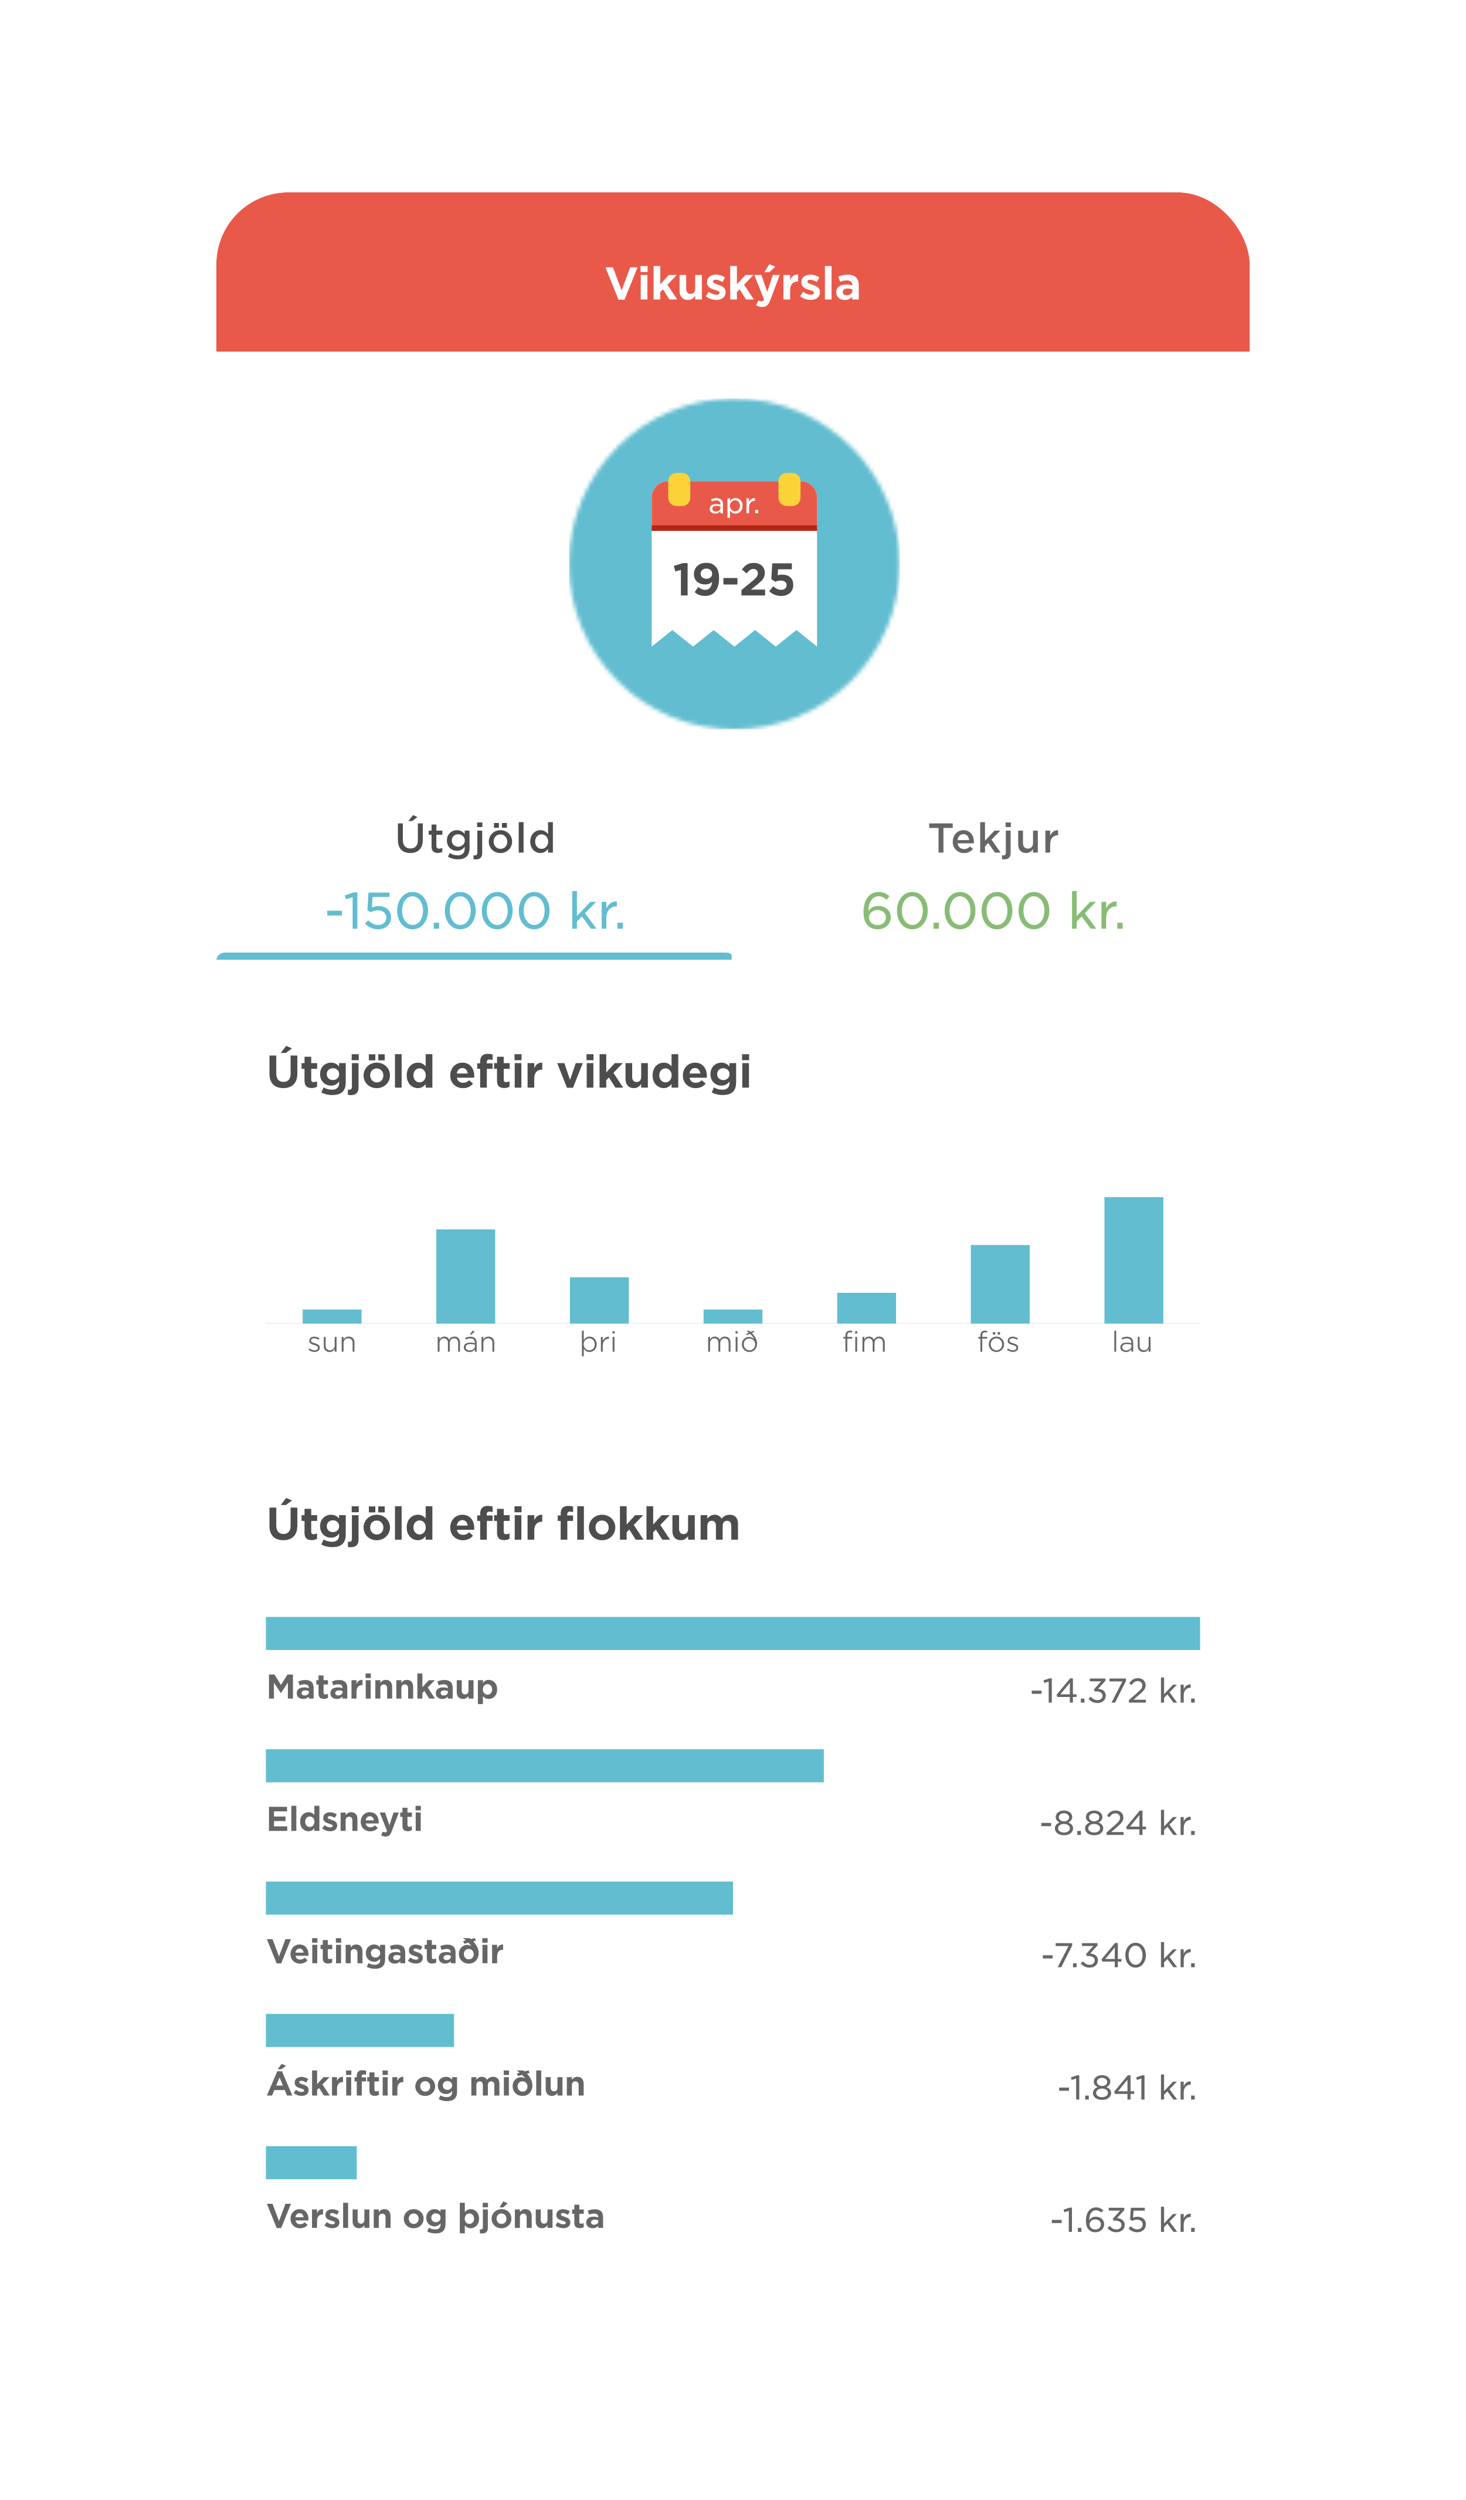 <svg width="366" height="624" viewBox="0 0 366 624" fill="none" xmlns="http://www.w3.org/2000/svg">
<g filter="url(#filter0_d)">
<rect x="42" y="36" width="282" height="540" rx="30" fill="white"/>
</g>
<g clip-path="url(#clip0)">
<g filter="url(#filter1_d)">
<path d="M54 41.667H312V239.811H54V41.667Z" fill="white"/>
</g>
<g filter="url(#filter2_d)">
<path d="M54 243.939H312V352.643H54V243.939Z" fill="white"/>
</g>
<g filter="url(#filter3_d)">
<path d="M54 356.771H312V576.931H54V356.771Z" fill="white"/>
</g>
<g clip-path="url(#clip1)">
<g clip-path="url(#clip2)">
<path d="M101.962 204.918H102.902L104.212 203.918L103.112 203.428L101.962 204.918ZM102.432 212.898C104.322 212.898 105.552 211.808 105.552 209.648V205.508H104.322V209.708C104.322 211.078 103.612 211.768 102.462 211.768C101.282 211.768 100.572 211.028 100.572 209.658V205.508H99.342V209.698C99.342 211.808 100.552 212.898 102.432 212.898ZM109.311 212.878C109.771 212.878 110.111 212.778 110.421 212.608V211.618C110.171 211.738 109.921 211.808 109.641 211.808C109.201 211.808 108.941 211.598 108.941 211.098V208.348H110.441V207.308H108.941V205.788H107.741V207.308H107.031V208.348H107.741V211.288C107.741 212.478 108.391 212.878 109.311 212.878ZM114.381 211.328C113.501 211.328 112.791 210.698 112.791 209.778V209.758C112.791 208.838 113.491 208.218 114.381 208.218C115.271 208.218 116.041 208.838 116.041 209.768V209.788C116.041 210.698 115.271 211.328 114.381 211.328ZM114.291 214.468C115.261 214.468 116.021 214.238 116.521 213.738C116.971 213.288 117.221 212.598 117.221 211.678V207.308H116.011V208.148C115.581 207.628 115.001 207.198 114.071 207.198C112.791 207.198 111.571 208.148 111.571 209.768V209.788C111.571 211.398 112.771 212.348 114.071 212.348C114.981 212.348 115.561 211.928 116.021 211.338V211.778C116.021 212.908 115.391 213.488 114.261 213.488C113.511 213.488 112.881 213.278 112.291 212.898L111.831 213.808C112.551 214.238 113.391 214.468 114.291 214.468ZM119.122 206.428H120.432V205.268H119.122V206.428ZM118.822 214.488C119.812 214.488 120.382 213.978 120.382 212.888V207.308H119.172V212.818C119.172 213.298 118.932 213.498 118.582 213.498C118.472 213.498 118.352 213.488 118.222 213.468V214.428C118.422 214.468 118.582 214.488 118.822 214.488ZM123.319 206.598H124.559V205.398H123.319V206.598ZM125.319 206.598H126.559V205.398H125.319V206.598ZM124.929 212.908C126.609 212.908 127.849 211.618 127.849 210.058V210.038C127.849 208.468 126.619 207.198 124.949 207.198C123.269 207.198 122.029 208.498 122.029 210.058V210.078C122.029 211.638 123.259 212.908 124.929 212.908ZM124.949 211.858C123.949 211.858 123.229 211.038 123.229 210.058V210.038C123.229 209.068 123.899 208.248 124.929 208.248C125.929 208.248 126.649 209.078 126.649 210.058V210.078C126.649 211.048 125.979 211.858 124.949 211.858ZM129.503 212.788H130.713V205.198H129.503V212.788ZM135.211 211.858C134.341 211.858 133.601 211.148 133.601 210.058V210.038C133.601 208.928 134.331 208.238 135.211 208.238C136.081 208.238 136.851 208.958 136.851 210.038V210.058C136.851 211.138 136.081 211.858 135.211 211.858ZM134.931 212.898C135.831 212.898 136.411 212.438 136.821 211.848V212.788H138.031V205.198H136.821V208.178C136.431 207.658 135.851 207.198 134.931 207.198C133.621 207.198 132.381 208.228 132.381 210.038V210.058C132.381 211.878 133.641 212.898 134.931 212.898Z" fill="#4D4D4D"/>
<path d="M81.695 228.493H85.36V227.305H81.695V228.493ZM88.04 231.788H89.217V222.71H88.362L86.096 223.478L86.368 224.444L88.04 223.924V231.788ZM94.376 231.936C96.295 231.936 97.632 230.735 97.632 228.952V228.927C97.632 227.156 96.258 226.14 94.524 226.14C93.818 226.14 93.335 226.301 92.852 226.5L93.026 223.849H97.236V222.772H91.985L91.725 227.168L92.493 227.676C93.001 227.416 93.583 227.206 94.314 227.206C95.564 227.206 96.444 227.911 96.444 228.976V229.001C96.444 230.079 95.614 230.859 94.388 230.859C93.496 230.859 92.666 230.401 91.899 229.67L91.131 230.524C91.961 231.342 93.063 231.936 94.376 231.936ZM102.988 231.936C105.328 231.936 106.852 229.819 106.852 227.28V227.255C106.852 224.716 105.341 222.623 103.013 222.623C100.684 222.623 99.161 224.741 99.161 227.28V227.305C99.161 229.843 100.647 231.936 102.988 231.936ZM103.013 230.859C101.415 230.859 100.387 229.187 100.387 227.28V227.255C100.387 225.336 101.403 223.701 102.988 223.701C104.585 223.701 105.613 225.36 105.613 227.28V227.305C105.613 229.212 104.622 230.859 103.013 230.859ZM108.293 231.788H109.643V230.302H108.293V231.788ZM114.894 231.936C117.235 231.936 118.758 229.819 118.758 227.28V227.255C118.758 224.716 117.247 222.623 114.919 222.623C112.591 222.623 111.068 224.741 111.068 227.28V227.305C111.068 229.843 112.554 231.936 114.894 231.936ZM114.919 230.859C113.322 230.859 112.294 229.187 112.294 227.28V227.255C112.294 225.336 113.309 223.701 114.894 223.701C116.492 223.701 117.52 225.36 117.52 227.28V227.305C117.52 229.212 116.529 230.859 114.919 230.859ZM124.119 231.936C126.46 231.936 127.983 229.819 127.983 227.28V227.255C127.983 224.716 126.472 222.623 124.144 222.623C121.816 222.623 120.292 224.741 120.292 227.28V227.305C120.292 229.843 121.778 231.936 124.119 231.936ZM124.144 230.859C122.546 230.859 121.518 229.187 121.518 227.28V227.255C121.518 225.336 122.534 223.701 124.119 223.701C125.716 223.701 126.744 225.36 126.744 227.28V227.305C126.744 229.212 125.754 230.859 124.144 230.859ZM133.344 231.936C135.684 231.936 137.207 229.819 137.207 227.28V227.255C137.207 224.716 135.697 222.623 133.368 222.623C131.04 222.623 129.517 224.741 129.517 227.28V227.305C129.517 229.843 131.003 231.936 133.344 231.936ZM133.368 230.859C131.771 230.859 130.743 229.187 130.743 227.28V227.255C130.743 225.336 131.758 223.701 133.344 223.701C134.941 223.701 135.969 225.36 135.969 227.28V227.305C135.969 229.212 134.978 230.859 133.368 230.859ZM142.869 231.788H144.033V229.992L145.272 228.729L147.538 231.788H148.925L146.064 227.924L148.838 225.088H147.389L144.033 228.617V222.388H142.869V231.788ZM150.219 231.788H151.383V229.15C151.383 227.206 152.498 226.202 153.935 226.202H154.009V224.976C152.77 224.914 151.854 225.682 151.383 226.76V225.088H150.219V231.788ZM154.156 231.788H155.506V230.302H154.156V231.788Z" fill="#62BDD0"/>
<path d="M54 239.812C54 238.672 54.924 237.748 56.064 237.748H181.28C182.42 237.748 183.344 238.672 183.344 239.812H54Z" fill="#62BDD0"/>
</g>
</g>
<g clip-path="url(#clip3)">
<g clip-path="url(#clip4)">
<path d="M234.309 212.788H235.539V206.638H237.859V205.508H231.979V206.638H234.309V212.788ZM240.665 212.908C241.675 212.908 242.385 212.508 242.915 211.888L242.195 211.258C241.765 211.688 241.315 211.918 240.685 211.918C239.855 211.918 239.205 211.408 239.075 210.478H243.135C243.145 210.358 243.145 210.248 243.145 210.138C243.145 208.558 242.265 207.198 240.535 207.198C238.975 207.198 237.865 208.478 237.865 210.048V210.068C237.865 211.758 239.085 212.908 240.665 212.908ZM239.055 209.678C239.175 208.798 239.735 208.188 240.525 208.188C241.385 208.188 241.865 208.838 241.955 209.678H239.055ZM244.713 212.788H245.913V211.238L246.733 210.398L248.393 212.788H249.813L247.543 209.558L249.733 207.308H248.273L245.913 209.818V205.198H244.713V212.788ZM251.056 206.428H252.366V205.268H251.056V206.428ZM250.756 214.488C251.746 214.488 252.316 213.978 252.316 212.888V207.308H251.106V212.818C251.106 213.298 250.866 213.498 250.516 213.498C250.406 213.498 250.286 213.488 250.156 213.468V214.428C250.356 214.468 250.516 214.488 250.756 214.488ZM256.173 212.898C257.033 212.898 257.543 212.448 257.903 211.928V212.788H259.103V207.308H257.903V210.408C257.903 211.278 257.373 211.798 256.613 211.798C255.853 211.798 255.403 211.298 255.403 210.428V207.308H254.193V210.788C254.193 212.068 254.923 212.898 256.173 212.898ZM260.986 212.788H262.186V210.688C262.186 209.218 262.986 208.478 264.096 208.478H264.166V207.208C263.196 207.168 262.546 207.738 262.186 208.568V207.308H260.986V212.788Z" fill="#666666"/>
<path d="M219.124 231.936C220.969 231.936 222.393 230.673 222.393 228.915V228.89C222.393 227.168 220.957 226.103 219.26 226.103C218.146 226.103 217.378 226.574 216.808 227.367V227.305C216.808 225.497 217.613 223.701 219.31 223.701C220.139 223.701 220.734 224.01 221.39 224.568L222.059 223.639C221.266 223.007 220.474 222.623 219.372 222.623C216.944 222.623 215.582 224.766 215.582 227.515V227.54C215.582 229.373 215.991 230.302 216.697 231.02C217.279 231.589 218.096 231.936 219.124 231.936ZM219.124 230.896C217.848 230.896 216.957 230.079 216.957 229.001V228.976C216.957 228.01 217.799 227.119 219.087 227.119C220.338 227.119 221.18 227.899 221.18 228.939V228.964C221.18 230.041 220.387 230.896 219.124 230.896ZM227.763 231.936C230.104 231.936 231.627 229.819 231.627 227.28V227.255C231.627 224.716 230.116 222.623 227.788 222.623C225.46 222.623 223.936 224.741 223.936 227.28V227.305C223.936 229.843 225.422 231.936 227.763 231.936ZM227.788 230.859C226.19 230.859 225.162 229.187 225.162 227.28V227.255C225.162 225.336 226.178 223.701 227.763 223.701C229.361 223.701 230.388 225.36 230.388 227.28V227.305C230.388 229.212 229.398 230.859 227.788 230.859ZM233.068 231.788H234.418V230.302H233.068V231.788ZM239.67 231.936C242.01 231.936 243.533 229.819 243.533 227.28V227.255C243.533 224.716 242.022 222.623 239.694 222.623C237.366 222.623 235.843 224.741 235.843 227.28V227.305C235.843 229.843 237.329 231.936 239.67 231.936ZM239.694 230.859C238.097 230.859 237.069 229.187 237.069 227.28V227.255C237.069 225.336 238.084 223.701 239.67 223.701C241.267 223.701 242.295 225.36 242.295 227.28V227.305C242.295 229.212 241.304 230.859 239.694 230.859ZM248.894 231.936C251.235 231.936 252.758 229.819 252.758 227.28V227.255C252.758 224.716 251.247 222.623 248.919 222.623C246.591 222.623 245.067 224.741 245.067 227.28V227.305C245.067 229.843 246.554 231.936 248.894 231.936ZM248.919 230.859C247.321 230.859 246.294 229.187 246.294 227.28V227.255C246.294 225.336 247.309 223.701 248.894 223.701C250.492 223.701 251.52 225.36 251.52 227.28V227.305C251.52 229.212 250.529 230.859 248.919 230.859ZM258.119 231.936C260.459 231.936 261.983 229.819 261.983 227.28V227.255C261.983 224.716 260.472 222.623 258.144 222.623C255.815 222.623 254.292 224.741 254.292 227.28V227.305C254.292 229.843 255.778 231.936 258.119 231.936ZM258.144 230.859C256.546 230.859 255.518 229.187 255.518 227.28V227.255C255.518 225.336 256.534 223.701 258.119 223.701C259.716 223.701 260.744 225.36 260.744 227.28V227.305C260.744 229.212 259.753 230.859 258.144 230.859ZM267.644 231.788H268.809V229.992L270.047 228.729L272.313 231.788H273.7L270.84 227.924L273.614 225.088H272.165L268.809 228.617V222.388H267.644V231.788ZM274.995 231.788H276.159V229.15C276.159 227.206 277.273 226.202 278.71 226.202H278.784V224.976C277.546 224.914 276.629 225.682 276.159 226.76V225.088H274.995V231.788ZM278.932 231.788H280.281V230.302H278.932V231.788Z" fill="#88BC76"/>
</g>
</g>
<g filter="url(#filter4_d)">
<rect x="54" y="41.667" width="258" height="45.408" fill="#E95949"/>
<path d="M154.413 74.106H155.91L159.169 66.037H157.341L155.184 71.784L153.026 66.037H151.155L154.413 74.106ZM159.913 67.204H161.674V65.707H159.913V67.204ZM159.968 74.051H161.63V67.931H159.968V74.051ZM163.175 74.051H164.848V72.213L165.508 71.508L167.127 74.051H169.064L166.631 70.364L168.987 67.931H166.984L164.848 70.254V65.696H163.175V74.051ZM171.742 74.172C172.634 74.172 173.162 73.699 173.559 73.171V74.051H175.232V67.931H173.559V71.354C173.559 72.202 173.107 72.653 172.414 72.653C171.72 72.653 171.313 72.202 171.313 71.354V67.931H169.651V71.883C169.651 73.292 170.421 74.172 171.742 74.172ZM178.823 74.161C180.144 74.161 181.157 73.545 181.157 72.202V72.18C181.157 71.057 180.155 70.65 179.297 70.375C178.625 70.143 178.02 69.978 178.02 69.615V69.593C178.02 69.329 178.262 69.131 178.702 69.131C179.165 69.131 179.77 69.351 180.376 69.703L181.014 68.547C180.354 68.107 179.517 67.843 178.746 67.843C177.514 67.843 176.512 68.536 176.512 69.769V69.791C176.512 70.969 177.492 71.365 178.361 71.618C179.044 71.828 179.649 71.96 179.649 72.356V72.378C179.649 72.675 179.396 72.873 178.868 72.873C178.295 72.873 177.591 72.62 176.93 72.136L176.204 73.248C177.007 73.875 177.965 74.161 178.823 74.161ZM182.305 74.051H183.978V72.213L184.639 71.508L186.257 74.051H188.194L185.762 70.364L188.117 67.931H186.114L183.978 70.254V65.696H182.305V74.051ZM190.839 67.237H192.071L193.547 65.872L192.093 65.245L190.839 67.237ZM191.543 72.169L190.09 67.931H188.318L190.75 74.073C190.574 74.425 190.409 74.525 190.09 74.525C189.848 74.525 189.562 74.425 189.33 74.293L188.769 75.504C189.209 75.757 189.672 75.923 190.288 75.923C191.323 75.923 191.829 75.449 192.303 74.205L194.669 67.931H192.93L191.543 72.169ZM195.592 74.051H197.266V71.773C197.266 70.287 198.003 69.571 199.17 69.571H199.258V67.821C198.223 67.777 197.629 68.338 197.266 69.197V67.931H195.592V74.051ZM202.378 74.161C203.699 74.161 204.711 73.545 204.711 72.202V72.18C204.711 71.057 203.71 70.65 202.851 70.375C202.179 70.143 201.574 69.978 201.574 69.615V69.593C201.574 69.329 201.816 69.131 202.256 69.131C202.719 69.131 203.324 69.351 203.93 69.703L204.568 68.547C203.908 68.107 203.071 67.843 202.301 67.843C201.068 67.843 200.066 68.536 200.066 69.769V69.791C200.066 70.969 201.046 71.365 201.915 71.618C202.598 71.828 203.203 71.96 203.203 72.356V72.378C203.203 72.675 202.95 72.873 202.422 72.873C201.849 72.873 201.145 72.62 200.484 72.136L199.758 73.248C200.561 73.875 201.519 74.161 202.378 74.161ZM205.947 74.051H207.609V65.696H205.947V74.051ZM211.4 73.005C210.816 73.005 210.398 72.719 210.398 72.224V72.202C210.398 71.641 210.871 71.321 211.642 71.321C212.093 71.321 212.501 71.42 212.809 71.552V71.883C212.809 72.543 212.236 73.005 211.4 73.005ZM210.904 74.172C211.763 74.172 212.358 73.842 212.776 73.369V74.051H214.394V70.485C214.394 69.67 214.185 68.999 213.734 68.547C213.293 68.118 212.611 67.865 211.675 67.865C210.651 67.865 209.98 68.063 209.308 68.36L209.727 69.637C210.288 69.428 210.772 69.296 211.433 69.296C212.325 69.296 212.787 69.703 212.787 70.452V70.562C212.347 70.419 211.895 70.32 211.257 70.32C209.804 70.32 208.78 70.936 208.78 72.268V72.29C208.78 73.501 209.749 74.172 210.904 74.172Z" fill="white"/>
</g>
<mask id="mask0" mask-type="alpha" maskUnits="userSpaceOnUse" x="142" y="99" width="83" height="84">
<circle cx="183.344" cy="140.739" r="41.28" fill="#C4C4C4"/>
</mask>
<g mask="url(#mask0)">
<g clip-path="url(#clip5)">
<rect x="142.064" y="99.46" width="82.56" height="82.56" fill="#62BDD0"/>
<path d="M166.832 120.1C164.552 120.1 162.704 121.948 162.704 124.228V161.38L167.864 157.252L173.024 161.38L178.184 157.252L183.344 161.38L188.504 157.252L193.664 161.38L198.824 157.252L203.984 161.38V124.228C203.984 121.948 202.136 120.1 199.856 120.1H166.832Z" fill="white"/>
<path d="M162.704 124.228C162.704 121.948 164.552 120.1 166.832 120.1H199.856C202.136 120.1 203.984 121.948 203.984 124.228V132.484H162.704V124.228Z" fill="#E95949"/>
<path fill-rule="evenodd" clip-rule="evenodd" d="M162.704 132.483H203.984V131.107H162.704V132.483Z" fill="#B62616"/>
<path d="M168.896 118.036C167.756 118.036 166.832 118.96 166.832 120.1V124.228C166.832 125.368 167.756 126.292 168.896 126.292H170.272C171.412 126.292 172.336 125.368 172.336 124.228V120.1C172.336 118.96 171.412 118.036 170.272 118.036H168.896Z" fill="#FAD338"/>
<path d="M196.416 118.036C195.276 118.036 194.352 118.96 194.352 120.1V124.228C194.352 125.368 195.276 126.292 196.416 126.292H197.792C198.932 126.292 199.856 125.368 199.856 124.228V120.1C199.856 118.96 198.932 118.036 197.792 118.036H196.416Z" fill="#FAD338"/>
<path d="M169.997 148.611H171.669V140.548H170.514L168.237 141.23L168.589 142.616L169.997 142.264V148.611ZM176.37 144.453C175.479 144.453 174.929 143.947 174.929 143.21V143.188C174.929 142.451 175.435 141.912 176.337 141.912C177.239 141.912 177.789 142.451 177.789 143.188V143.21C177.789 143.914 177.272 144.453 176.37 144.453ZM176.084 147.214C175.413 147.214 174.907 146.983 174.324 146.51L173.433 147.797C174.104 148.358 174.885 148.743 176.051 148.743C178.295 148.743 179.527 146.972 179.527 144.376V144.354C179.527 142.781 179.153 141.901 178.581 141.329C177.976 140.735 177.349 140.471 176.282 140.471C174.489 140.471 173.246 141.659 173.246 143.265V143.287C173.246 144.893 174.368 145.861 176.095 145.861C176.81 145.861 177.371 145.63 177.767 145.245H177.778C177.734 145.982 177.36 147.214 176.084 147.214ZM180.609 145.883H184.107V144.266H180.609V145.883ZM185.115 148.611H191.011V147.148H187.458L188.833 146.07C190.252 144.959 190.934 144.288 190.934 142.968V142.946C190.934 141.461 189.834 140.493 188.195 140.493C186.765 140.493 186.006 141.076 185.225 142.154L186.413 143.1C187.007 142.363 187.447 142 188.085 142C188.734 142 189.207 142.385 189.207 143.089C189.207 143.76 188.811 144.211 187.799 145.058L185.115 147.269V148.611ZM195.018 148.743C196.844 148.743 198.043 147.676 198.043 145.993V145.971C198.043 144.189 196.8 143.419 195.249 143.419C194.787 143.419 194.479 143.485 194.149 143.573L194.248 142.088H197.691V140.603H192.796L192.565 144.541L193.555 145.201C193.94 145.036 194.402 144.893 194.919 144.893C195.788 144.893 196.382 145.311 196.382 146.026V146.048C196.382 146.785 195.843 147.214 194.996 147.214C194.281 147.214 193.676 146.884 193.06 146.323L192.037 147.544C192.807 148.281 193.753 148.743 195.018 148.743Z" fill="#4D4D4D"/>
</g>
<path d="M178.708 127.68C178.233 127.68 177.834 127.425 177.834 126.992V126.978C177.834 126.538 178.205 126.256 178.859 126.256C179.279 126.256 179.623 126.331 179.877 126.414V126.737C179.877 127.295 179.361 127.68 178.708 127.68ZM178.563 128.182C179.196 128.182 179.609 127.893 179.863 127.57V128.1H180.489V125.843C180.489 125.368 180.366 124.997 180.104 124.735C179.836 124.467 179.43 124.322 178.893 124.322C178.336 124.322 177.93 124.453 177.524 124.639L177.71 125.155C178.047 124.997 178.384 124.894 178.818 124.894C179.485 124.894 179.87 125.224 179.87 125.843V125.967C179.547 125.87 179.23 125.809 178.769 125.809C177.841 125.809 177.194 126.221 177.194 127.013V127.026C177.194 127.783 177.868 128.182 178.563 128.182ZM183.498 127.611C182.845 127.611 182.232 127.061 182.232 126.242V126.228C182.232 125.416 182.845 124.866 183.498 124.866C184.165 124.866 184.737 125.403 184.737 126.235V126.249C184.737 127.095 184.179 127.611 183.498 127.611ZM181.606 129.242H182.253V127.425C182.535 127.824 182.961 128.182 183.636 128.182C184.523 128.182 185.397 127.467 185.397 126.242V126.228C185.397 125.004 184.516 124.295 183.636 124.295C182.975 124.295 182.549 124.653 182.253 125.086V124.378H181.606V129.242ZM186.361 128.1H187.008V126.634C187.008 125.554 187.627 124.997 188.425 124.997H188.467V124.316C187.779 124.281 187.27 124.708 187.008 125.306V124.378H186.361V128.1ZM188.549 128.1H189.299V127.274H188.549V128.1Z" fill="white"/>
</g>
<path d="M70.082 262.799H71.359L72.9 261.666L71.448 261.027L70.082 262.799ZM70.732 271.573C72.879 271.573 74.233 270.384 74.233 267.962V263.438H72.548V268.039C72.548 269.349 71.866 270.021 70.754 270.021C69.642 270.021 68.971 269.316 68.971 267.973V263.438H67.275V268.028C67.275 270.373 68.596 271.573 70.732 271.573ZM77.809 271.551C78.382 271.551 78.789 271.419 79.153 271.209V269.867C78.899 269.999 78.613 270.076 78.294 270.076C77.886 270.076 77.699 269.878 77.699 269.448V266.762H79.174V265.331H77.699V263.746H76.026V265.331H75.289V266.762H76.026V269.723C76.026 271.132 76.753 271.551 77.809 271.551ZM83.114 269.569C82.244 269.569 81.583 268.975 81.583 268.094V268.072C81.583 267.203 82.244 266.608 83.114 266.608C83.983 266.608 84.666 267.203 84.666 268.072V268.094C84.666 268.964 83.983 269.569 83.114 269.569ZM82.926 273.301C84.093 273.301 84.974 273.048 85.535 272.486C86.053 271.969 86.317 271.176 86.317 270.098V265.331H84.644V266.157C84.17 265.628 83.598 265.221 82.64 265.221C81.231 265.221 79.91 266.256 79.91 268.072V268.094C79.91 269.911 81.209 270.956 82.64 270.956C83.576 270.956 84.148 270.56 84.666 269.933V270.263C84.666 271.386 84.082 271.969 82.882 271.969C82.068 271.969 81.429 271.76 80.791 271.397L80.218 272.652C80.989 273.07 81.936 273.301 82.926 273.301ZM87.803 264.605H89.564V263.108H87.803V264.605ZM87.594 273.323C88.848 273.323 89.52 272.707 89.52 271.386V265.331H87.858V271.254C87.858 271.771 87.594 271.98 87.23 271.98C87.109 271.98 86.999 271.958 86.856 271.936V273.246C87.098 273.301 87.285 273.323 87.594 273.323ZM92.088 264.638H93.707V263.13H92.088V264.638ZM94.433 264.638H96.051V263.13H94.433V264.638ZM94.048 271.584C95.952 271.584 97.361 270.164 97.361 268.402V268.38C97.361 266.63 95.963 265.221 94.081 265.221C92.177 265.221 90.767 266.652 90.767 268.402V268.424C90.767 270.186 92.166 271.584 94.048 271.584ZM94.081 270.153C93.09 270.153 92.419 269.338 92.419 268.402V268.38C92.419 267.445 93.035 266.663 94.048 266.663C95.039 266.663 95.71 267.467 95.71 268.402V268.424C95.71 269.36 95.094 270.153 94.081 270.153ZM98.608 271.452H100.27V263.097H98.608V271.452ZM104.754 270.142C103.918 270.142 103.213 269.448 103.213 268.402V268.38C103.213 267.313 103.918 266.641 104.754 266.641C105.591 266.641 106.295 267.335 106.295 268.38V268.402C106.295 269.448 105.591 270.142 104.754 270.142ZM104.336 271.573C105.25 271.573 105.844 271.132 106.273 270.549V271.452H107.947V263.097H106.273V266.157C105.855 265.65 105.272 265.221 104.336 265.221C102.883 265.221 101.54 266.344 101.54 268.38V268.402C101.54 270.45 102.905 271.573 104.336 271.573ZM115.589 271.584C116.701 271.584 117.516 271.154 118.088 270.45L117.131 269.602C116.646 270.054 116.217 270.241 115.611 270.241C114.808 270.241 114.235 269.811 114.07 268.975H118.374C118.385 268.821 118.396 268.667 118.396 268.535C118.396 266.795 117.45 265.221 115.424 265.221C113.652 265.221 112.408 266.652 112.408 268.402V268.424C112.408 270.296 113.762 271.584 115.589 271.584ZM114.048 267.929C114.18 267.104 114.676 266.564 115.424 266.564C116.195 266.564 116.657 267.126 116.767 267.929H114.048ZM119.878 271.452H121.54V266.762H122.971V265.397H121.518V265.133C121.518 264.649 121.76 264.429 122.178 264.429C122.487 264.429 122.718 264.484 122.982 264.572V263.185C122.663 263.086 122.299 263.02 121.76 263.02C121.155 263.02 120.681 263.174 120.362 263.493C120.043 263.823 119.878 264.307 119.878 264.99V265.386H119.14V266.762H119.878V271.452ZM125.869 271.551C126.442 271.551 126.849 271.419 127.212 271.209V269.867C126.959 269.999 126.673 270.076 126.354 270.076C125.946 270.076 125.759 269.878 125.759 269.448V266.762H127.234V265.331H125.759V263.746H124.086V265.331H123.348V266.762H124.086V269.723C124.086 271.132 124.813 271.551 125.869 271.551ZM128.45 264.605H130.211V263.108H128.45V264.605ZM128.505 271.452H130.167V265.331H128.505V271.452ZM131.712 271.452H133.385V269.173C133.385 267.687 134.123 266.971 135.29 266.971H135.378V265.221C134.343 265.177 133.749 265.739 133.385 266.597V265.331H131.712V271.452ZM141.55 271.496H143.058L145.491 265.331H143.752L142.31 269.514L140.89 265.331H139.117L141.55 271.496ZM146.425 264.605H148.186V263.108H146.425V264.605ZM146.48 271.452H148.142V265.331H146.48V271.452ZM149.687 271.452H151.36V269.613L152.021 268.909L153.639 271.452H155.576L153.144 267.764L155.499 265.331H153.496L151.36 267.654V263.097H149.687V271.452ZM158.255 271.573C159.146 271.573 159.675 271.099 160.071 270.571V271.452H161.744V265.331H160.071V268.755C160.071 269.602 159.62 270.054 158.926 270.054C158.233 270.054 157.825 269.602 157.825 268.755V265.331H156.163V269.283C156.163 270.692 156.934 271.573 158.255 271.573ZM166.139 270.142C165.303 270.142 164.598 269.448 164.598 268.402V268.38C164.598 267.313 165.303 266.641 166.139 266.641C166.976 266.641 167.681 267.335 167.681 268.38V268.402C167.681 269.448 166.976 270.142 166.139 270.142ZM165.721 271.573C166.635 271.573 167.229 271.132 167.659 270.549V271.452H169.332V263.097H167.659V266.157C167.24 265.65 166.657 265.221 165.721 265.221C164.268 265.221 162.925 266.344 162.925 268.38V268.402C162.925 270.45 164.29 271.573 165.721 271.573ZM173.669 271.584C174.781 271.584 175.595 271.154 176.168 270.45L175.21 269.602C174.725 270.054 174.296 270.241 173.691 270.241C172.887 270.241 172.315 269.811 172.15 268.975H176.454C176.465 268.821 176.476 268.667 176.476 268.535C176.476 266.795 175.529 265.221 173.504 265.221C171.731 265.221 170.487 266.652 170.487 268.402V268.424C170.487 270.296 171.841 271.584 173.669 271.584ZM172.128 267.929C172.26 267.104 172.755 266.564 173.504 266.564C174.274 266.564 174.736 267.126 174.847 267.929H172.128ZM180.577 269.569C179.707 269.569 179.047 268.975 179.047 268.094V268.072C179.047 267.203 179.707 266.608 180.577 266.608C181.446 266.608 182.129 267.203 182.129 268.072V268.094C182.129 268.964 181.446 269.569 180.577 269.569ZM180.39 273.301C181.557 273.301 182.437 273.048 182.999 272.486C183.516 271.969 183.78 271.176 183.78 270.098V265.331H182.107V266.157C181.634 265.628 181.061 265.221 180.103 265.221C178.694 265.221 177.373 266.256 177.373 268.072V268.094C177.373 269.911 178.672 270.956 180.103 270.956C181.039 270.956 181.612 270.56 182.129 269.933V270.263C182.129 271.386 181.546 271.969 180.346 271.969C179.531 271.969 178.893 271.76 178.254 271.397L177.682 272.652C178.452 273.07 179.399 273.301 180.39 273.301ZM185.266 264.605H187.027V263.108H185.266V264.605ZM185.321 271.452H186.983V265.331H185.321V271.452Z" fill="#4D4D4D"/>
<path d="M70.082 375.631H71.359L72.9 374.498L71.448 373.859L70.082 375.631ZM70.732 384.405C72.879 384.405 74.233 383.216 74.233 380.794V376.27H72.548V380.871C72.548 382.181 71.866 382.853 70.754 382.853C69.642 382.853 68.971 382.148 68.971 380.805V376.27H67.275V380.86C67.275 383.205 68.596 384.405 70.732 384.405ZM77.809 384.383C78.382 384.383 78.789 384.251 79.153 384.042V382.699C78.899 382.831 78.613 382.908 78.294 382.908C77.886 382.908 77.699 382.71 77.699 382.28V379.594H79.174V378.163H77.699V376.578H76.026V378.163H75.289V379.594H76.026V382.555C76.026 383.964 76.753 384.383 77.809 384.383ZM83.114 382.401C82.244 382.401 81.583 381.807 81.583 380.926V380.904C81.583 380.035 82.244 379.44 83.114 379.44C83.983 379.44 84.666 380.035 84.666 380.904V380.926C84.666 381.796 83.983 382.401 83.114 382.401ZM82.926 386.133C84.093 386.133 84.974 385.88 85.535 385.318C86.053 384.801 86.317 384.008 86.317 382.93V378.163H84.644V378.989C84.17 378.46 83.598 378.053 82.64 378.053C81.231 378.053 79.91 379.088 79.91 380.904V380.926C79.91 382.743 81.209 383.788 82.64 383.788C83.576 383.788 84.148 383.392 84.666 382.765V383.095C84.666 384.218 84.082 384.801 82.882 384.801C82.068 384.801 81.429 384.592 80.791 384.229L80.218 385.484C80.989 385.902 81.936 386.133 82.926 386.133ZM87.803 377.437H89.564V375.94H87.803V377.437ZM87.594 386.155C88.848 386.155 89.52 385.539 89.52 384.218V378.163H87.858V384.086C87.858 384.603 87.594 384.812 87.23 384.812C87.109 384.812 86.999 384.79 86.856 384.768V386.078C87.098 386.133 87.285 386.155 87.594 386.155ZM92.088 377.47H93.707V375.962H92.088V377.47ZM94.433 377.47H96.051V375.962H94.433V377.47ZM94.048 384.416C95.952 384.416 97.361 382.996 97.361 381.234V381.212C97.361 379.462 95.963 378.053 94.081 378.053C92.177 378.053 90.767 379.484 90.767 381.234V381.256C90.767 383.018 92.166 384.416 94.048 384.416ZM94.081 382.985C93.09 382.985 92.419 382.17 92.419 381.234V381.212C92.419 380.277 93.035 379.495 94.048 379.495C95.039 379.495 95.71 380.299 95.71 381.234V381.256C95.71 382.192 95.094 382.985 94.081 382.985ZM98.608 384.284H100.27V375.929H98.608V384.284ZM104.754 382.974C103.918 382.974 103.213 382.28 103.213 381.234V381.212C103.213 380.145 103.918 379.473 104.754 379.473C105.591 379.473 106.295 380.167 106.295 381.212V381.234C106.295 382.28 105.591 382.974 104.754 382.974ZM104.336 384.405C105.25 384.405 105.844 383.964 106.273 383.381V384.284H107.947V375.929H106.273V378.989C105.855 378.482 105.272 378.053 104.336 378.053C102.883 378.053 101.54 379.176 101.54 381.212V381.234C101.54 383.282 102.905 384.405 104.336 384.405ZM115.589 384.416C116.701 384.416 117.516 383.986 118.088 383.282L117.131 382.434C116.646 382.886 116.217 383.073 115.611 383.073C114.808 383.073 114.235 382.643 114.07 381.807H118.374C118.385 381.653 118.396 381.499 118.396 381.367C118.396 379.627 117.45 378.053 115.424 378.053C113.652 378.053 112.408 379.484 112.408 381.234V381.256C112.408 383.128 113.762 384.416 115.589 384.416ZM114.048 380.761C114.18 379.936 114.676 379.396 115.424 379.396C116.195 379.396 116.657 379.958 116.767 380.761H114.048ZM119.878 384.284H121.54V379.594H122.971V378.229H121.518V377.965C121.518 377.481 121.76 377.261 122.178 377.261C122.487 377.261 122.718 377.316 122.982 377.404V376.017C122.663 375.918 122.299 375.852 121.76 375.852C121.155 375.852 120.681 376.006 120.362 376.325C120.043 376.655 119.878 377.139 119.878 377.822V378.218H119.14V379.594H119.878V384.284ZM125.869 384.383C126.442 384.383 126.849 384.251 127.212 384.042V382.699C126.959 382.831 126.673 382.908 126.354 382.908C125.946 382.908 125.759 382.71 125.759 382.28V379.594H127.234V378.163H125.759V376.578H124.086V378.163H123.348V379.594H124.086V382.555C124.086 383.964 124.813 384.383 125.869 384.383ZM128.45 377.437H130.211V375.94H128.45V377.437ZM128.505 384.284H130.167V378.163H128.505V384.284ZM131.712 384.284H133.385V382.005C133.385 380.519 134.123 379.803 135.29 379.803H135.378V378.053C134.343 378.009 133.749 378.571 133.385 379.429V378.163H131.712V384.284ZM144.115 384.284H145.777V375.929H144.115V384.284ZM139.976 384.284H141.638V379.594H143.069V378.229H141.616V377.965C141.616 377.481 141.858 377.261 142.277 377.261C142.585 377.261 142.816 377.316 143.08 377.404V376.017C142.761 375.918 142.398 375.852 141.858 375.852C141.253 375.852 140.779 376.006 140.46 376.325C140.141 376.655 139.976 377.139 139.976 377.822V378.218H139.238V379.594H139.976V384.284ZM150.3 384.416C152.204 384.416 153.613 382.996 153.613 381.234V381.212C153.613 379.462 152.215 378.053 150.333 378.053C148.428 378.053 147.019 379.484 147.019 381.234V381.256C147.019 383.018 148.417 384.416 150.3 384.416ZM150.333 382.985C149.342 382.985 148.67 382.17 148.67 381.234V381.212C148.67 380.277 149.287 379.495 150.3 379.495C151.29 379.495 151.962 380.299 151.962 381.234V381.256C151.962 382.192 151.345 382.985 150.333 382.985ZM154.772 384.284H156.445V382.445L157.106 381.741L158.724 384.284H160.661L158.228 380.596L160.584 378.163H158.581L156.445 380.486V375.929H154.772V384.284ZM161.399 384.284H163.073V382.445L163.733 381.741L165.351 384.284H167.289L164.856 380.596L167.212 378.163H165.208L163.073 380.486V375.929H161.399V384.284ZM169.967 384.405C170.859 384.405 171.387 383.931 171.783 383.403V384.284H173.457V378.163H171.783V381.587C171.783 382.434 171.332 382.886 170.638 382.886C169.945 382.886 169.538 382.434 169.538 381.587V378.163H167.875V382.115C167.875 383.524 168.646 384.405 169.967 384.405ZM174.913 384.284H176.586V380.86C176.586 380.024 177.015 379.561 177.687 379.561C178.358 379.561 178.743 380.013 178.743 380.86V384.284H180.417V380.86C180.417 380.013 180.846 379.561 181.517 379.561C182.2 379.561 182.574 380.013 182.574 380.86V384.284H184.247V380.321C184.247 378.835 183.466 378.053 182.167 378.053C181.319 378.053 180.67 378.405 180.141 379.044C179.822 378.416 179.217 378.053 178.402 378.053C177.51 378.053 176.982 378.527 176.586 379.044V378.163H174.913V384.284Z" fill="#4D4D4D"/>
<g clip-path="url(#clip6)">
<g clip-path="url(#clip7)">
<path d="M66.384 330.536H299.384" stroke="#E6E6E6" stroke-width="0.688" stroke-miterlimit="2"/>
</g>
</g>
<g clip-path="url(#clip8)">
<g clip-path="url(#clip9)">
<g clip-path="url(#clip10)">
<rect x="75.566" y="326.835" width="14.692" height="3.889" fill="#62BDD0"/>
</g>
</g>
<g clip-path="url(#clip11)">
<g clip-path="url(#clip12)">
<rect x="108.929" y="306.835" width="14.692" height="23.889" fill="#62BDD0"/>
</g>
</g>
<g clip-path="url(#clip13)">
<g clip-path="url(#clip14)">
<rect x="142.291" y="318.779" width="14.692" height="11.944" fill="#62BDD0"/>
</g>
</g>
<g clip-path="url(#clip15)">
<g clip-path="url(#clip16)">
<rect x="175.654" y="326.835" width="14.692" height="3.889" fill="#62BDD0"/>
</g>
</g>
<g clip-path="url(#clip17)">
<g clip-path="url(#clip18)">
<rect x="209.017" y="322.668" width="14.692" height="8.056" fill="#62BDD0"/>
</g>
</g>
<g clip-path="url(#clip19)">
<g clip-path="url(#clip20)">
<rect x="242.379" y="310.724" width="14.692" height="20" fill="#62BDD0"/>
</g>
</g>
<g clip-path="url(#clip21)">
<g clip-path="url(#clip22)">
<rect x="275.741" y="298.779" width="14.692" height="31.944" fill="#62BDD0"/>
</g>
</g>
</g>
<g clip-path="url(#clip23)">
<path d="M78.545 337.421C79.268 337.421 79.839 337.015 79.839 336.334V336.321C79.839 335.667 79.22 335.447 78.642 335.275C78.133 335.13 77.658 334.986 77.658 334.607V334.594C77.658 334.257 77.961 334.009 78.428 334.009C78.793 334.009 79.192 334.153 79.536 334.373L79.756 334.016C79.385 333.761 78.883 333.603 78.442 333.603C77.72 333.603 77.211 334.029 77.211 334.649V334.662C77.211 335.323 77.857 335.516 78.442 335.688C78.938 335.825 79.385 335.97 79.385 336.369V336.382C79.385 336.768 79.034 337.015 78.566 337.015C78.119 337.015 77.679 336.85 77.273 336.541L77.025 336.885C77.431 337.215 78.016 337.421 78.545 337.421ZM82.277 337.435C82.923 337.435 83.322 337.105 83.563 336.692V337.353H84.024V333.679H83.563V335.791C83.563 336.513 83.054 337.015 82.387 337.015C81.699 337.015 81.3 336.554 81.3 335.839V333.679H80.839V335.942C80.839 336.823 81.368 337.435 82.277 337.435ZM85.307 337.353H85.768V335.24C85.768 334.518 86.277 334.016 86.944 334.016C87.632 334.016 88.031 334.47 88.031 335.192V337.353H88.492V335.082C88.492 334.208 87.962 333.589 87.054 333.589C86.407 333.589 86.008 333.919 85.768 334.332V333.679H85.307V337.353Z" fill="#666666"/>
</g>
<g clip-path="url(#clip24)">
<path d="M109.277 337.353H109.737V335.24C109.737 334.539 110.212 334.016 110.825 334.016C111.444 334.016 111.829 334.449 111.829 335.172V337.353H112.29V335.227C112.29 334.456 112.785 334.016 113.37 334.016C114.003 334.016 114.381 334.442 114.381 335.192V337.353H114.842V335.096C114.842 334.181 114.313 333.589 113.453 333.589C112.792 333.589 112.4 333.947 112.145 334.353C111.946 333.933 111.554 333.589 110.941 333.589C110.302 333.589 109.971 333.94 109.737 334.312V333.679H109.277V337.353ZM117.319 333.094H117.691L118.482 332.337L117.973 332.096L117.319 333.094ZM117.251 337.043C116.728 337.043 116.267 336.754 116.267 336.265V336.245C116.267 335.763 116.673 335.447 117.395 335.447C117.884 335.447 118.262 335.529 118.558 335.605V335.99C118.558 336.609 117.959 337.043 117.251 337.043ZM117.189 337.435C117.856 337.435 118.289 337.119 118.544 336.775V337.353H118.998V335.082C118.998 334.621 118.867 334.277 118.62 334.023C118.351 333.761 117.952 333.624 117.443 333.624C116.92 333.624 116.521 333.747 116.122 333.933L116.267 334.318C116.611 334.153 116.962 334.036 117.402 334.036C118.124 334.036 118.544 334.401 118.544 335.096V335.24C118.207 335.144 117.87 335.082 117.381 335.082C116.439 335.082 115.792 335.502 115.792 336.272V336.286C115.792 337.043 116.501 337.435 117.189 337.435ZM120.211 337.353H120.672V335.24C120.672 334.518 121.181 334.016 121.849 334.016C122.537 334.016 122.936 334.47 122.936 335.192V337.353H123.397V335.082C123.397 334.208 122.867 333.589 121.959 333.589C121.312 333.589 120.913 333.919 120.672 334.332V333.679H120.211V337.353Z" fill="#666666"/>
</g>
<g clip-path="url(#clip25)">
<path d="M147.122 337.009C146.399 337.009 145.718 336.41 145.718 335.522V335.509C145.718 334.621 146.399 334.016 147.122 334.016C147.851 334.016 148.477 334.601 148.477 335.516V335.529C148.477 336.458 147.872 337.009 147.122 337.009ZM145.278 338.495H145.739V336.609C146.035 337.043 146.489 337.435 147.198 337.435C148.078 337.435 148.966 336.72 148.966 335.516V335.502C148.966 334.298 148.078 333.589 147.198 333.589C146.496 333.589 146.049 333.988 145.739 334.449V332.131H145.278V338.495ZM150.02 337.353H150.481V335.866C150.481 334.724 151.176 334.112 152.001 334.112H152.036V333.617C151.327 333.589 150.756 334.043 150.481 334.676V333.679H150.02V337.353ZM152.907 332.805H153.451V332.248H152.907V332.805ZM152.949 337.353H153.41V333.679H152.949V337.353Z" fill="#666666"/>
</g>
<g clip-path="url(#clip26)">
<path d="M176.808 337.353H177.269V335.24C177.269 334.539 177.743 334.016 178.356 334.016C178.975 334.016 179.36 334.449 179.36 335.172V337.353H179.821V335.227C179.821 334.456 180.316 334.016 180.901 334.016C181.534 334.016 181.913 334.442 181.913 335.192V337.353H182.374V335.096C182.374 334.181 181.844 333.589 180.984 333.589C180.323 333.589 179.931 333.947 179.677 334.353C179.477 333.933 179.085 333.589 178.473 333.589C177.833 333.589 177.502 333.94 177.269 334.312V333.679H176.808V337.353ZM183.619 332.805H184.162V332.248H183.619V332.805ZM183.66 337.353H184.121V333.679H183.66V337.353ZM188.286 332.413L188.121 332.11L187.392 332.44L187.027 332.131H186.346C186.559 332.296 186.772 332.461 186.965 332.633L186.277 332.942L186.435 333.245L187.247 332.881C187.729 333.335 188.107 333.802 188.307 334.236C187.997 333.947 187.577 333.679 186.958 333.679C186.05 333.679 185.211 334.408 185.211 335.495V335.509C185.211 336.568 186.029 337.435 187.082 337.435C188.231 337.435 189.008 336.575 189.008 335.344V335.33C189.008 334.305 188.43 333.438 187.66 332.695L188.286 332.413ZM187.116 337.015C186.305 337.015 185.692 336.341 185.692 335.536V335.522C185.692 334.704 186.236 334.078 187.054 334.078C187.921 334.078 188.527 334.697 188.527 335.509V335.522C188.527 336.369 187.935 337.015 187.116 337.015Z" fill="#666666"/>
</g>
<g clip-path="url(#clip27)">
<path d="M213.487 332.805H214.03V332.248H213.487V332.805ZM211.072 337.353H211.533V334.091H212.751V333.679H211.533V333.362C211.533 332.791 211.753 332.516 212.221 332.516C212.407 332.516 212.558 332.543 212.758 332.605V332.193C212.586 332.137 212.421 332.103 212.18 332.103C211.843 332.103 211.581 332.206 211.395 332.392C211.189 332.598 211.072 332.922 211.072 333.341V333.679H210.556V334.091H211.072V337.353ZM213.528 337.353H213.989V333.679H213.528V337.353ZM215.319 337.353H215.78V335.24C215.78 334.539 216.254 334.016 216.867 334.016C217.486 334.016 217.871 334.449 217.871 335.172V337.353H218.332V335.227C218.332 334.456 218.827 334.016 219.412 334.016C220.045 334.016 220.424 334.442 220.424 335.192V337.353H220.884V335.096C220.884 334.181 220.355 333.589 219.495 333.589C218.834 333.589 218.442 333.947 218.188 334.353C217.988 333.933 217.596 333.589 216.984 333.589C216.344 333.589 216.013 333.94 215.78 334.312V333.679H215.319V337.353Z" fill="#666666"/>
</g>
<g clip-path="url(#clip28)">
<path d="M244.766 337.353H245.227V334.091H246.445V333.679H245.227V333.362C245.227 332.791 245.447 332.516 245.915 332.516C246.101 332.516 246.252 332.543 246.451 332.605V332.193C246.279 332.137 246.114 332.103 245.874 332.103C245.536 332.103 245.275 332.206 245.089 332.392C244.883 332.598 244.766 332.922 244.766 333.341V333.679H244.25V334.091H244.766V337.353ZM247.875 333.094H248.453V332.461H247.875V333.094ZM249.086 333.094H249.664V332.461H249.086V333.094ZM248.762 337.435C249.863 337.435 250.675 336.548 250.675 335.516V335.502C250.675 334.463 249.87 333.589 248.776 333.589C247.668 333.589 246.863 334.477 246.863 335.516V335.529C246.863 336.561 247.662 337.435 248.762 337.435ZM248.776 337.015C247.964 337.015 247.345 336.348 247.345 335.516V335.502C247.345 334.683 247.93 334.009 248.762 334.009C249.567 334.009 250.186 334.683 250.186 335.516V335.529C250.186 336.341 249.602 337.015 248.776 337.015ZM252.909 337.421C253.631 337.421 254.202 337.015 254.202 336.334V336.321C254.202 335.667 253.583 335.447 253.005 335.275C252.496 335.13 252.021 334.986 252.021 334.607V334.594C252.021 334.257 252.324 334.009 252.792 334.009C253.157 334.009 253.556 334.153 253.9 334.373L254.12 334.016C253.748 333.761 253.246 333.603 252.806 333.603C252.083 333.603 251.574 334.029 251.574 334.649V334.662C251.574 335.323 252.221 335.516 252.806 335.688C253.301 335.825 253.748 335.97 253.748 336.369V336.382C253.748 336.768 253.397 337.015 252.93 337.015C252.482 337.015 252.042 336.85 251.636 336.541L251.388 336.885C251.794 337.215 252.379 337.421 252.909 337.421Z" fill="#666666"/>
</g>
<g clip-path="url(#clip29)">
<path d="M278.199 337.353H278.66V332.131H278.199V337.353ZM281.16 337.043C280.637 337.043 280.176 336.754 280.176 336.265V336.245C280.176 335.763 280.582 335.447 281.304 335.447C281.793 335.447 282.171 335.529 282.467 335.605V335.99C282.467 336.609 281.868 337.043 281.16 337.043ZM281.098 337.435C281.765 337.435 282.199 337.119 282.453 336.775V337.353H282.907V335.082C282.907 334.621 282.776 334.277 282.529 334.023C282.26 333.761 281.861 333.624 281.352 333.624C280.829 333.624 280.43 333.747 280.031 333.933L280.176 334.318C280.52 334.153 280.871 334.036 281.311 334.036C282.033 334.036 282.453 334.401 282.453 335.096V335.24C282.116 335.144 281.779 335.082 281.29 335.082C280.348 335.082 279.701 335.502 279.701 336.272V336.286C279.701 337.043 280.41 337.435 281.098 337.435ZM285.49 337.435C286.136 337.435 286.535 337.105 286.776 336.692V337.353H287.237V333.679H286.776V335.791C286.776 336.513 286.267 337.015 285.6 337.015C284.912 337.015 284.513 336.554 284.513 335.839V333.679H284.052V335.942C284.052 336.823 284.581 337.435 285.49 337.435Z" fill="#666666"/>
</g>
<path d="M67.152 456.964H71.709V455.833H68.406V454.504H71.28V453.373H68.406V452.085H71.668V450.954H67.152V456.964ZM72.733 456.964H73.98V450.698H72.733V456.964ZM77.343 455.982C76.716 455.982 76.187 455.462 76.187 454.677V454.661C76.187 453.86 76.716 453.356 77.343 453.356C77.97 453.356 78.499 453.877 78.499 454.661V454.677C78.499 455.462 77.97 455.982 77.343 455.982ZM77.029 457.055C77.714 457.055 78.16 456.725 78.482 456.287V456.964H79.737V450.698H78.482V452.993C78.168 452.613 77.731 452.291 77.029 452.291C75.939 452.291 74.932 453.134 74.932 454.661V454.677C74.932 456.213 75.956 457.055 77.029 457.055ZM82.428 457.047C83.419 457.047 84.179 456.585 84.179 455.577V455.561C84.179 454.719 83.427 454.413 82.784 454.207C82.28 454.033 81.826 453.91 81.826 453.637V453.621C81.826 453.423 82.007 453.274 82.338 453.274C82.684 453.274 83.138 453.439 83.593 453.703L84.071 452.836C83.576 452.506 82.949 452.308 82.371 452.308C81.446 452.308 80.695 452.828 80.695 453.753V453.769C80.695 454.653 81.43 454.95 82.082 455.14C82.594 455.297 83.048 455.396 83.048 455.693V455.709C83.048 455.932 82.858 456.081 82.462 456.081C82.032 456.081 81.504 455.891 81.008 455.528L80.464 456.362C81.066 456.832 81.784 457.047 82.428 457.047ZM85.04 456.964H86.295V454.397C86.295 453.761 86.633 453.423 87.153 453.423C87.673 453.423 87.979 453.761 87.979 454.397V456.964H89.234V454C89.234 452.944 88.647 452.291 87.657 452.291C86.988 452.291 86.592 452.646 86.295 453.034V452.374H85.04V456.964ZM92.448 457.063C93.281 457.063 93.892 456.741 94.322 456.213L93.603 455.577C93.24 455.916 92.918 456.056 92.464 456.056C91.861 456.056 91.432 455.734 91.308 455.107H94.536C94.545 454.991 94.553 454.876 94.553 454.777C94.553 453.472 93.843 452.291 92.324 452.291C90.995 452.291 90.061 453.365 90.061 454.677V454.694C90.061 456.097 91.077 457.063 92.448 457.063ZM91.292 454.322C91.391 453.703 91.762 453.299 92.324 453.299C92.902 453.299 93.248 453.72 93.331 454.322H91.292ZM97.221 455.553L96.131 452.374H94.802L96.627 456.981C96.495 457.245 96.371 457.319 96.131 457.319C95.95 457.319 95.735 457.245 95.562 457.146L95.141 458.054C95.471 458.244 95.817 458.368 96.28 458.368C97.056 458.368 97.436 458.013 97.791 457.08L99.566 452.374H98.261L97.221 455.553ZM101.81 457.039C102.24 457.039 102.545 456.94 102.817 456.783V455.775C102.628 455.875 102.413 455.932 102.173 455.932C101.868 455.932 101.728 455.784 101.728 455.462V453.447H102.834V452.374H101.728V451.185H100.473V452.374H99.92V453.447H100.473V455.668C100.473 456.725 101.018 457.039 101.81 457.039ZM103.746 451.829H105.067V450.706H103.746V451.829ZM103.787 456.964H105.034V452.374H103.787V456.964Z" fill="#666666"/>
<path d="M259.976 455.768H262.42V454.975H259.976V455.768ZM265.636 458.046C266.924 458.046 267.899 457.369 267.899 456.329V456.313C267.899 455.603 267.412 455.132 266.71 454.851C267.255 454.595 267.692 454.174 267.692 453.489V453.473C267.692 452.54 266.768 451.871 265.636 451.871C264.505 451.871 263.572 452.54 263.572 453.473V453.489C263.572 454.174 264.01 454.595 264.555 454.851C263.845 455.116 263.366 455.611 263.366 456.321V456.337C263.366 457.361 264.34 458.046 265.636 458.046ZM265.636 454.579C264.91 454.579 264.349 454.15 264.349 453.539V453.522C264.349 452.969 264.893 452.548 265.636 452.548C266.371 452.548 266.916 452.977 266.916 453.53V453.547C266.916 454.158 266.355 454.579 265.636 454.579ZM265.636 457.369C264.704 457.369 264.159 456.882 264.159 456.313V456.296C264.159 455.66 264.803 455.223 265.636 455.223C266.462 455.223 267.106 455.66 267.106 456.296V456.313C267.106 456.882 266.561 457.369 265.636 457.369ZM268.956 457.964H269.856V456.973H268.956V457.964ZM273.171 458.046C274.459 458.046 275.433 457.369 275.433 456.329V456.313C275.433 455.603 274.946 455.132 274.244 454.851C274.789 454.595 275.227 454.174 275.227 453.489V453.473C275.227 452.54 274.302 451.871 273.171 451.871C272.04 451.871 271.107 452.54 271.107 453.473V453.489C271.107 454.174 271.545 454.595 272.09 454.851C271.379 455.116 270.901 455.611 270.901 456.321V456.337C270.901 457.361 271.875 458.046 273.171 458.046ZM273.171 454.579C272.445 454.579 271.883 454.15 271.883 453.539V453.522C271.883 452.969 272.428 452.548 273.171 452.548C273.906 452.548 274.451 452.977 274.451 453.53V453.547C274.451 454.158 273.889 454.579 273.171 454.579ZM273.171 457.369C272.238 457.369 271.693 456.882 271.693 456.313V456.296C271.693 455.66 272.337 455.223 273.171 455.223C273.997 455.223 274.641 455.66 274.641 456.296V456.313C274.641 456.882 274.096 457.369 273.171 457.369ZM276.268 457.964H280.511V457.246H277.424L278.918 455.949C279.975 455.041 280.454 454.513 280.454 453.613V453.596C280.454 452.589 279.661 451.871 278.555 451.871C277.49 451.871 276.928 452.333 276.375 453.142L276.945 453.572C277.424 452.919 277.845 452.581 278.489 452.581C279.116 452.581 279.628 452.994 279.628 453.662C279.628 454.24 279.306 454.686 278.414 455.471L276.268 457.345V457.964ZM284.461 457.964H285.229V456.56H286.137V455.9H285.229V451.912H284.535L281.158 455.991L281.332 456.56H284.461V457.964ZM282.1 455.9L284.461 453.019V455.9H282.1ZM289.846 457.964H290.622V456.767L291.448 455.925L292.959 457.964H293.883L291.976 455.388L293.826 453.497H292.86L290.622 455.85V451.698H289.846V457.964ZM294.746 457.964H295.522V456.205C295.522 454.909 296.265 454.24 297.223 454.24H297.273V453.423C296.447 453.382 295.836 453.894 295.522 454.612V453.497H294.746V457.964ZM297.371 457.964H298.271V456.973H297.371V457.964Z" fill="#666666"/>
<g clip-path="url(#clip30)">
<g clip-path="url(#clip31)">
<rect x="205.676" y="436.58" width="8.256" height="139.291" transform="rotate(90 205.676 436.58)" fill="#62BDD0"/>
</g>
</g>
<path d="M69.075 490.03H70.198L72.642 483.978H71.271L69.653 488.288L68.035 483.978H66.632L69.075 490.03ZM74.911 490.087C75.745 490.087 76.356 489.765 76.785 489.237L76.067 488.601C75.704 488.94 75.382 489.08 74.927 489.08C74.325 489.08 73.895 488.758 73.772 488.131H77C77.008 488.015 77.016 487.9 77.016 487.8C77.016 486.496 76.306 485.315 74.787 485.315C73.458 485.315 72.525 486.389 72.525 487.701V487.718C72.525 489.121 73.54 490.087 74.911 490.087ZM73.755 487.346C73.854 486.727 74.226 486.323 74.787 486.323C75.365 486.323 75.712 486.744 75.794 487.346H73.755ZM77.921 484.853H79.242V483.73H77.921V484.853ZM77.962 489.988H79.209V485.398H77.962V489.988ZM81.919 490.063C82.349 490.063 82.654 489.964 82.927 489.807V488.799C82.737 488.898 82.522 488.956 82.283 488.956C81.977 488.956 81.837 488.808 81.837 488.486V486.471H82.943V485.398H81.837V484.209H80.582V485.398H80.029V486.471H80.582V488.692C80.582 489.749 81.127 490.063 81.919 490.063ZM83.855 484.853H85.176V483.73H83.855V484.853ZM83.896 489.988H85.143V485.398H83.896V489.988ZM86.302 489.988H87.556V487.421C87.556 486.785 87.895 486.446 88.415 486.446C88.935 486.446 89.241 486.785 89.241 487.421V489.988H90.496V487.024C90.496 485.968 89.909 485.315 88.919 485.315C88.25 485.315 87.854 485.67 87.556 486.058V485.398H86.302V489.988ZM93.743 488.577C93.09 488.577 92.595 488.131 92.595 487.47V487.454C92.595 486.801 93.09 486.356 93.743 486.356C94.395 486.356 94.907 486.801 94.907 487.454V487.47C94.907 488.122 94.395 488.577 93.743 488.577ZM93.602 491.375C94.477 491.375 95.138 491.185 95.559 490.764C95.947 490.376 96.145 489.782 96.145 488.973V485.398H94.89V486.017C94.535 485.621 94.106 485.315 93.388 485.315C92.331 485.315 91.34 486.091 91.34 487.454V487.47C91.34 488.832 92.314 489.617 93.388 489.617C94.089 489.617 94.519 489.32 94.907 488.849V489.097C94.907 489.939 94.469 490.376 93.569 490.376C92.958 490.376 92.479 490.219 92.001 489.947L91.571 490.888C92.149 491.202 92.859 491.375 93.602 491.375ZM98.919 489.204C98.481 489.204 98.168 488.989 98.168 488.618V488.601C98.168 488.18 98.523 487.941 99.1 487.941C99.439 487.941 99.745 488.015 99.976 488.114V488.362C99.976 488.857 99.546 489.204 98.919 489.204ZM98.547 490.079C99.191 490.079 99.637 489.831 99.951 489.476V489.988H101.165V487.313C101.165 486.702 101.008 486.199 100.669 485.86C100.339 485.538 99.827 485.348 99.125 485.348C98.358 485.348 97.854 485.497 97.35 485.72L97.664 486.678C98.085 486.521 98.448 486.422 98.944 486.422C99.612 486.422 99.959 486.727 99.959 487.289V487.371C99.629 487.264 99.29 487.189 98.811 487.189C97.722 487.189 96.954 487.652 96.954 488.651V488.667C96.954 489.575 97.68 490.079 98.547 490.079ZM103.815 490.071C104.806 490.071 105.565 489.609 105.565 488.601V488.585C105.565 487.743 104.814 487.437 104.17 487.231C103.666 487.057 103.212 486.934 103.212 486.661V486.645C103.212 486.446 103.394 486.298 103.724 486.298C104.071 486.298 104.525 486.463 104.979 486.727L105.458 485.86C104.963 485.53 104.335 485.332 103.757 485.332C102.833 485.332 102.081 485.852 102.081 486.777V486.793C102.081 487.677 102.816 487.974 103.468 488.164C103.98 488.321 104.434 488.42 104.434 488.717V488.733C104.434 488.956 104.244 489.105 103.848 489.105C103.419 489.105 102.89 488.915 102.395 488.552L101.85 489.386C102.453 489.856 103.171 490.071 103.815 490.071ZM107.898 490.063C108.327 490.063 108.633 489.964 108.905 489.807V488.799C108.715 488.898 108.5 488.956 108.261 488.956C107.956 488.956 107.815 488.808 107.815 488.486V486.471H108.921V485.398H107.815V484.209H106.56V485.398H106.007V486.471H106.56V488.692C106.56 489.749 107.105 490.063 107.898 490.063ZM111.493 489.204C111.055 489.204 110.742 488.989 110.742 488.618V488.601C110.742 488.18 111.097 487.941 111.674 487.941C112.013 487.941 112.318 488.015 112.55 488.114V488.362C112.55 488.857 112.12 489.204 111.493 489.204ZM111.121 490.079C111.765 490.079 112.211 489.831 112.525 489.476V489.988H113.738V487.313C113.738 486.702 113.582 486.199 113.243 485.86C112.913 485.538 112.401 485.348 111.699 485.348C110.931 485.348 110.428 485.497 109.924 485.72L110.238 486.678C110.659 486.521 111.022 486.422 111.518 486.422C112.186 486.422 112.533 486.727 112.533 487.289V487.371C112.203 487.264 111.864 487.189 111.386 487.189C110.296 487.189 109.528 487.652 109.528 488.651V488.667C109.528 489.575 110.254 490.079 111.121 490.079ZM118.783 484.358L118.569 483.705L117.545 483.97L117.248 483.722H115.58C115.828 483.895 116.084 484.085 116.331 484.283L115.662 484.457L115.885 485.125L116.95 484.845C117.256 485.15 117.52 485.456 117.702 485.745C117.363 485.53 117.058 485.414 116.612 485.414C115.473 485.414 114.564 486.389 114.564 487.635V487.652C114.564 489.039 115.613 490.087 117.025 490.087C118.585 490.087 119.502 488.898 119.502 487.495V487.478C119.502 486.331 118.915 485.34 118.139 484.531L118.783 484.358ZM117.05 489.014C116.306 489.014 115.803 488.42 115.803 487.718V487.701C115.803 487 116.257 486.43 117.025 486.43C117.768 486.43 118.271 487.016 118.271 487.718V487.734C118.271 488.436 117.809 489.014 117.05 489.014ZM120.412 484.853H121.733V483.73H120.412V484.853ZM120.453 489.988H121.7V485.398H120.453V489.988ZM122.858 489.988H124.113V488.279C124.113 487.165 124.666 486.628 125.541 486.628H125.607V485.315C124.831 485.282 124.386 485.703 124.113 486.347V485.398H122.858V489.988Z" fill="#666666"/>
<path d="M260.355 488.792H262.799V487.999H260.355V488.792ZM264.059 490.988H264.951L267.675 485.572V484.977H263.555V485.696H266.775L264.059 490.988ZM267.884 490.988H268.784V489.997H267.884V490.988ZM272.058 491.087C273.222 491.087 274.105 490.336 274.105 489.254V489.238C274.105 488.131 273.189 487.636 272.182 487.545L274.006 485.564V484.977H270.126V485.679H272.958L271.15 487.694L271.298 488.181H271.711C272.652 488.181 273.305 488.569 273.305 489.271V489.287C273.305 489.939 272.76 490.377 272.074 490.377C271.356 490.377 270.82 490.063 270.374 489.51L269.804 490.03C270.299 490.649 271.042 491.087 272.058 491.087ZM278.312 490.988H279.079V489.584H279.987V488.924H279.079V484.936H278.386L275.009 489.015L275.182 489.584H278.312V490.988ZM275.95 488.924L278.312 486.042V488.924H275.95ZM283.496 491.087C285.057 491.087 286.072 489.675 286.072 487.983V487.966C286.072 486.274 285.065 484.878 283.513 484.878C281.961 484.878 280.945 486.29 280.945 487.983V487.999C280.945 489.692 281.936 491.087 283.496 491.087ZM283.513 490.369C282.448 490.369 281.762 489.254 281.762 487.983V487.966C281.762 486.686 282.439 485.597 283.496 485.597C284.561 485.597 285.246 486.703 285.246 487.983V487.999C285.246 489.271 284.586 490.369 283.513 490.369ZM289.847 490.988H290.623V489.791L291.448 488.949L292.959 490.988H293.884L291.977 488.412L293.826 486.521H292.86L290.623 488.874V484.721H289.847V490.988ZM294.747 490.988H295.523V489.229C295.523 487.933 296.266 487.264 297.223 487.264H297.273V486.447C296.447 486.406 295.836 486.918 295.523 487.636V486.521H294.747V490.988ZM297.371 490.988H298.271V489.997H297.371V490.988Z" fill="#666666"/>
<g clip-path="url(#clip32)">
<g clip-path="url(#clip33)">
<rect x="183" y="469.604" width="8.256" height="116.616" transform="rotate(90 183 469.604)" fill="#62BDD0"/>
</g>
</g>
<path d="M69.298 516.44H70.256L71.412 515.59L70.322 515.111L69.298 516.44ZM68.943 520.519L69.793 518.48L70.636 520.519H68.943ZM66.632 523.012H67.928L68.489 521.642H71.09L71.651 523.012H72.98L70.396 516.961H69.224L66.632 523.012ZM75.301 523.095C76.292 523.095 77.051 522.632 77.051 521.625V521.609C77.051 520.767 76.3 520.461 75.656 520.255C75.152 520.081 74.698 519.957 74.698 519.685V519.669C74.698 519.47 74.88 519.322 75.21 519.322C75.557 519.322 76.011 519.487 76.465 519.751L76.944 518.884C76.448 518.554 75.821 518.356 75.243 518.356C74.318 518.356 73.567 518.876 73.567 519.801V519.817C73.567 520.701 74.302 520.998 74.954 521.188C75.466 521.344 75.92 521.444 75.92 521.741V521.757C75.92 521.98 75.73 522.129 75.334 522.129C74.905 522.129 74.376 521.939 73.881 521.576L73.336 522.41C73.939 522.88 74.657 523.095 75.301 523.095ZM77.912 523.012H79.167V521.633L79.662 521.105L80.876 523.012H82.329L80.504 520.246L82.271 518.422H80.769L79.167 520.164V516.746H77.912V523.012ZM82.883 523.012H84.138V521.303C84.138 520.189 84.691 519.652 85.566 519.652H85.632V518.339C84.856 518.306 84.41 518.727 84.138 519.371V518.422H82.883V523.012ZM86.395 517.877H87.716V516.754H86.395V517.877ZM86.436 523.012H87.683V518.422H86.436V523.012ZM89.072 523.012H90.319V519.495H91.392V518.471H90.303V518.273C90.303 517.91 90.484 517.745 90.798 517.745C91.029 517.745 91.203 517.786 91.401 517.852V516.812C91.161 516.738 90.889 516.688 90.484 516.688C90.03 516.688 89.675 516.804 89.436 517.043C89.196 517.291 89.072 517.654 89.072 518.166V518.463H88.519V519.495H89.072V523.012ZM93.566 523.087C93.996 523.087 94.301 522.987 94.573 522.831V521.823C94.383 521.922 94.169 521.98 93.929 521.98C93.624 521.98 93.484 521.832 93.484 521.51V519.495H94.59V518.422H93.484V517.233H92.229V518.422H91.675V519.495H92.229V521.716C92.229 522.773 92.774 523.087 93.566 523.087ZM95.502 517.877H96.823V516.754H95.502V517.877ZM95.543 523.012H96.79V518.422H95.543V523.012ZM97.948 523.012H99.203V521.303C99.203 520.189 99.756 519.652 100.632 519.652H100.698V518.339C99.921 518.306 99.476 518.727 99.203 519.371V518.422H97.948V523.012ZM106.152 523.111C107.581 523.111 108.637 522.046 108.637 520.725V520.709C108.637 519.396 107.589 518.339 106.177 518.339C104.749 518.339 103.692 519.413 103.692 520.725V520.742C103.692 522.063 104.741 523.111 106.152 523.111ZM106.177 522.038C105.434 522.038 104.93 521.427 104.93 520.725V520.709C104.93 520.007 105.393 519.421 106.152 519.421C106.895 519.421 107.399 520.024 107.399 520.725V520.742C107.399 521.444 106.937 522.038 106.177 522.038ZM111.703 521.6C111.05 521.6 110.555 521.155 110.555 520.494V520.478C110.555 519.825 111.05 519.38 111.703 519.38C112.355 519.38 112.867 519.825 112.867 520.478V520.494C112.867 521.146 112.355 521.6 111.703 521.6ZM111.562 524.399C112.437 524.399 113.098 524.209 113.519 523.788C113.907 523.4 114.105 522.806 114.105 521.997V518.422H112.85V519.041C112.495 518.645 112.066 518.339 111.348 518.339C110.291 518.339 109.3 519.115 109.3 520.478V520.494C109.3 521.856 110.274 522.641 111.348 522.641C112.049 522.641 112.479 522.343 112.867 521.873V522.121C112.867 522.963 112.429 523.4 111.529 523.4C110.918 523.4 110.439 523.243 109.961 522.971L109.531 523.912C110.109 524.226 110.819 524.399 111.562 524.399ZM117.674 523.012H118.929V520.445C118.929 519.817 119.251 519.47 119.755 519.47C120.258 519.47 120.547 519.809 120.547 520.445V523.012H121.802V520.445C121.802 519.809 122.124 519.47 122.628 519.47C123.14 519.47 123.42 519.809 123.42 520.445V523.012H124.675V520.04C124.675 518.925 124.089 518.339 123.115 518.339C122.479 518.339 121.992 518.604 121.596 519.082C121.356 518.612 120.902 518.339 120.291 518.339C119.622 518.339 119.226 518.694 118.929 519.082V518.422H117.674V523.012ZM125.757 517.877H127.078V516.754H125.757V517.877ZM125.799 523.012H127.045V518.422H125.799V523.012ZM132.2 517.382L131.985 516.729L130.962 516.994L130.664 516.746H128.997C129.244 516.919 129.5 517.109 129.748 517.307L129.079 517.481L129.302 518.149L130.367 517.869C130.673 518.174 130.937 518.48 131.118 518.769C130.78 518.554 130.474 518.438 130.029 518.438C128.889 518.438 127.981 519.413 127.981 520.659V520.676C127.981 522.063 129.03 523.111 130.441 523.111C132.002 523.111 132.918 521.922 132.918 520.519V520.502C132.918 519.355 132.332 518.364 131.556 517.555L132.2 517.382ZM130.466 522.038C129.723 522.038 129.219 521.444 129.219 520.742V520.725C129.219 520.024 129.674 519.454 130.441 519.454C131.184 519.454 131.688 520.04 131.688 520.742V520.758C131.688 521.46 131.226 522.038 130.466 522.038ZM133.87 523.012H135.116V516.746H133.87V523.012ZM137.811 523.103C138.479 523.103 138.876 522.748 139.173 522.352V523.012H140.428V518.422H139.173V520.989C139.173 521.625 138.834 521.964 138.314 521.964C137.794 521.964 137.489 521.625 137.489 520.989V518.422H136.242V521.386C136.242 522.443 136.82 523.103 137.811 523.103ZM141.52 523.012H142.775V520.445C142.775 519.809 143.113 519.47 143.633 519.47C144.153 519.47 144.459 519.809 144.459 520.445V523.012H145.714V520.048C145.714 518.992 145.128 518.339 144.137 518.339C143.468 518.339 143.072 518.694 142.775 519.082V518.422H141.52V523.012Z" fill="#666666"/>
<path d="M264.435 521.816H266.879V521.023H264.435V521.816ZM268.665 524.012H269.449V517.96H268.88L267.369 518.472L267.551 519.116L268.665 518.769V524.012ZM270.924 524.012H271.824V523.021H270.924V524.012ZM275.139 524.094C276.427 524.094 277.401 523.417 277.401 522.377V522.361C277.401 521.651 276.914 521.18 276.212 520.899C276.757 520.643 277.194 520.222 277.194 519.537V519.52C277.194 518.588 276.27 517.919 275.139 517.919C274.008 517.919 273.075 518.588 273.075 519.52V519.537C273.075 520.222 273.512 520.643 274.057 520.899C273.347 521.163 272.868 521.659 272.868 522.369V522.385C272.868 523.409 273.843 524.094 275.139 524.094ZM275.139 520.627C274.412 520.627 273.851 520.197 273.851 519.587V519.57C273.851 519.017 274.396 518.596 275.139 518.596C275.873 518.596 276.418 519.025 276.418 519.578V519.595C276.418 520.206 275.857 520.627 275.139 520.627ZM275.139 523.417C274.206 523.417 273.661 522.93 273.661 522.361V522.344C273.661 521.708 274.305 521.271 275.139 521.271C275.964 521.271 276.608 521.708 276.608 522.344V522.361C276.608 522.93 276.063 523.417 275.139 523.417ZM281.48 524.012H282.248V522.608H283.156V521.948H282.248V517.96H281.554L278.178 522.039L278.351 522.608H281.48V524.012ZM279.119 521.948L281.48 519.066V521.948H279.119ZM284.952 524.012H285.736V517.96H285.166L283.655 518.472L283.837 519.116L284.952 518.769V524.012ZM289.847 524.012H290.623V522.815L291.448 521.972L292.959 524.012H293.884L291.977 521.436L293.826 519.545H292.86L290.623 521.898V517.745H289.847V524.012ZM294.747 524.012H295.523V522.253C295.523 520.957 296.266 520.288 297.223 520.288H297.273V519.471C296.447 519.43 295.836 519.942 295.523 520.66V519.545H294.747V524.012ZM297.371 524.012H298.271V523.021H297.371V524.012Z" fill="#666666"/>
<g clip-path="url(#clip34)">
<g clip-path="url(#clip35)">
<rect x="113.354" y="502.627" width="8.256" height="46.97" transform="rotate(90 113.354 502.627)" fill="#62BDD0"/>
</g>
</g>
<path d="M69.075 556.077H70.198L72.642 550.025H71.271L69.653 554.335L68.035 550.025H66.632L69.075 556.077ZM74.911 556.135C75.745 556.135 76.356 555.813 76.785 555.284L76.067 554.649C75.704 554.987 75.382 555.127 74.927 555.127C74.325 555.127 73.895 554.806 73.772 554.178H77C77.008 554.062 77.016 553.947 77.016 553.848C77.016 552.543 76.306 551.363 74.787 551.363C73.458 551.363 72.525 552.436 72.525 553.749V553.765C72.525 555.169 73.54 556.135 74.911 556.135ZM73.755 553.394C73.854 552.775 74.226 552.37 74.787 552.37C75.365 552.37 75.712 552.791 75.794 553.394H73.755ZM77.896 556.036H79.151V554.327C79.151 553.212 79.704 552.675 80.579 552.675H80.645V551.363C79.869 551.33 79.423 551.751 79.151 552.395V551.445H77.896V556.036ZM82.985 556.118C83.975 556.118 84.735 555.656 84.735 554.649V554.632C84.735 553.79 83.984 553.485 83.34 553.278C82.836 553.105 82.382 552.981 82.382 552.708V552.692C82.382 552.494 82.564 552.345 82.894 552.345C83.241 552.345 83.695 552.51 84.149 552.775L84.628 551.908C84.132 551.577 83.505 551.379 82.927 551.379C82.002 551.379 81.251 551.899 81.251 552.824V552.841C81.251 553.724 81.986 554.021 82.638 554.211C83.15 554.368 83.604 554.467 83.604 554.764V554.781C83.604 555.004 83.414 555.152 83.018 555.152C82.588 555.152 82.06 554.962 81.565 554.599L81.02 555.433C81.623 555.904 82.341 556.118 82.985 556.118ZM85.662 556.036H86.909V549.769H85.662V556.036ZM89.603 556.126C90.272 556.126 90.668 555.771 90.965 555.375V556.036H92.22V551.445H90.965V554.013C90.965 554.649 90.627 554.987 90.106 554.987C89.586 554.987 89.281 554.649 89.281 554.013V551.445H88.034V554.409C88.034 555.466 88.612 556.126 89.603 556.126ZM93.312 556.036H94.567V553.468C94.567 552.832 94.906 552.494 95.426 552.494C95.946 552.494 96.251 552.832 96.251 553.468V556.036H97.506V553.072C97.506 552.015 96.92 551.363 95.929 551.363C95.26 551.363 94.864 551.718 94.567 552.106V551.445H93.312V556.036ZM103.274 556.135C104.702 556.135 105.759 555.07 105.759 553.749V553.732C105.759 552.42 104.71 551.363 103.298 551.363C101.87 551.363 100.813 552.436 100.813 553.749V553.765C100.813 555.086 101.862 556.135 103.274 556.135ZM103.298 555.061C102.555 555.061 102.052 554.45 102.052 553.749V553.732C102.052 553.03 102.514 552.444 103.274 552.444C104.017 552.444 104.52 553.047 104.52 553.749V553.765C104.52 554.467 104.058 555.061 103.298 555.061ZM108.824 554.624C108.172 554.624 107.676 554.178 107.676 553.518V553.501C107.676 552.849 108.172 552.403 108.824 552.403C109.476 552.403 109.988 552.849 109.988 553.501V553.518C109.988 554.17 109.476 554.624 108.824 554.624ZM108.684 557.423C109.559 557.423 110.219 557.233 110.64 556.812C111.028 556.424 111.226 555.829 111.226 555.02V551.445H109.971V552.065C109.616 551.668 109.187 551.363 108.469 551.363C107.412 551.363 106.421 552.139 106.421 553.501V553.518C106.421 554.88 107.396 555.664 108.469 555.664C109.171 555.664 109.6 555.367 109.988 554.896V555.144C109.988 555.986 109.55 556.424 108.651 556.424C108.04 556.424 107.561 556.267 107.082 555.994L106.653 556.936C107.23 557.249 107.94 557.423 108.684 557.423ZM117.19 555.053C116.562 555.053 116.034 554.533 116.034 553.749V553.732C116.034 552.948 116.562 552.428 117.19 552.428C117.817 552.428 118.346 552.948 118.346 553.732V553.749C118.346 554.55 117.817 555.053 117.19 555.053ZM114.795 557.406H116.05V555.416C116.364 555.796 116.802 556.126 117.503 556.126C118.593 556.126 119.6 555.276 119.6 553.749V553.732C119.6 552.205 118.577 551.363 117.503 551.363C116.818 551.363 116.372 551.693 116.05 552.131V549.769H114.795V557.406ZM120.508 550.9H121.829V549.778H120.508V550.9ZM120.352 557.439C121.293 557.439 121.796 556.977 121.796 555.986V551.445H120.55V555.887C120.55 556.275 120.352 556.432 120.079 556.432C119.988 556.432 119.906 556.415 119.798 556.399V557.381C119.98 557.423 120.12 557.439 120.352 557.439ZM124.714 550.925H125.638L126.744 549.901L125.655 549.431L124.714 550.925ZM125.192 556.135C126.621 556.135 127.677 555.07 127.677 553.749V553.732C127.677 552.42 126.629 551.363 125.217 551.363C123.789 551.363 122.732 552.436 122.732 553.749V553.765C122.732 555.086 123.781 556.135 125.192 556.135ZM125.217 555.061C124.474 555.061 123.97 554.45 123.97 553.749V553.732C123.97 553.03 124.433 552.444 125.192 552.444C125.935 552.444 126.439 553.047 126.439 553.749V553.765C126.439 554.467 125.977 555.061 125.217 555.061ZM128.547 556.036H129.801V553.468C129.801 552.832 130.14 552.494 130.66 552.494C131.18 552.494 131.486 552.832 131.486 553.468V556.036H132.741V553.072C132.741 552.015 132.154 551.363 131.164 551.363C130.495 551.363 130.099 551.718 129.801 552.106V551.445H128.547V556.036ZM135.327 556.126C135.996 556.126 136.392 555.771 136.689 555.375V556.036H137.944V551.445H136.689V554.013C136.689 554.649 136.351 554.987 135.831 554.987C135.31 554.987 135.005 554.649 135.005 554.013V551.445H133.758V554.409C133.758 555.466 134.336 556.126 135.327 556.126ZM140.638 556.118C141.629 556.118 142.388 555.656 142.388 554.649V554.632C142.388 553.79 141.637 553.485 140.993 553.278C140.489 553.105 140.035 552.981 140.035 552.708V552.692C140.035 552.494 140.217 552.345 140.547 552.345C140.894 552.345 141.348 552.51 141.802 552.775L142.281 551.908C141.785 551.577 141.158 551.379 140.58 551.379C139.655 551.379 138.904 551.899 138.904 552.824V552.841C138.904 553.724 139.639 554.021 140.291 554.211C140.803 554.368 141.257 554.467 141.257 554.764V554.781C141.257 555.004 141.067 555.152 140.671 555.152C140.242 555.152 139.713 554.962 139.218 554.599L138.673 555.433C139.276 555.904 139.994 556.118 140.638 556.118ZM144.72 556.11C145.15 556.11 145.455 556.011 145.728 555.854V554.847C145.538 554.946 145.323 555.004 145.084 555.004C144.778 555.004 144.638 554.855 144.638 554.533V552.519H145.744V551.445H144.638V550.256H143.383V551.445H142.83V552.519H143.383V554.739C143.383 555.796 143.928 556.11 144.72 556.11ZM148.316 555.251C147.878 555.251 147.564 555.037 147.564 554.665V554.649C147.564 554.228 147.919 553.988 148.497 553.988C148.836 553.988 149.141 554.062 149.372 554.162V554.409C149.372 554.905 148.943 555.251 148.316 555.251ZM147.944 556.126C148.588 556.126 149.034 555.879 149.348 555.524V556.036H150.561V553.361C150.561 552.75 150.404 552.246 150.066 551.908C149.736 551.586 149.224 551.396 148.522 551.396C147.754 551.396 147.251 551.544 146.747 551.767L147.061 552.725C147.482 552.568 147.845 552.469 148.34 552.469C149.009 552.469 149.356 552.775 149.356 553.336V553.418C149.026 553.311 148.687 553.237 148.208 553.237C147.118 553.237 146.351 553.699 146.351 554.698V554.715C146.351 555.623 147.077 556.126 147.944 556.126Z" fill="#666666"/>
<path d="M262.604 554.839H265.048V554.046H262.604V554.839ZM266.834 557.035H267.619V550.984H267.049L265.538 551.495L265.72 552.139L266.834 551.793V557.035ZM269.093 557.035H269.993V556.044H269.093V557.035ZM273.473 557.134C274.703 557.134 275.653 556.292 275.653 555.12V555.103C275.653 553.956 274.695 553.246 273.564 553.246C272.821 553.246 272.309 553.559 271.929 554.088V554.046C271.929 552.841 272.466 551.644 273.597 551.644C274.15 551.644 274.546 551.85 274.984 552.222L275.43 551.603C274.901 551.182 274.373 550.926 273.638 550.926C272.02 550.926 271.112 552.354 271.112 554.187V554.203C271.112 555.425 271.384 556.044 271.855 556.523C272.243 556.903 272.788 557.134 273.473 557.134ZM273.473 556.441C272.623 556.441 272.028 555.896 272.028 555.178V555.161C272.028 554.517 272.59 553.923 273.448 553.923C274.282 553.923 274.844 554.443 274.844 555.136V555.153C274.844 555.871 274.315 556.441 273.473 556.441ZM278.747 557.134C279.911 557.134 280.795 556.383 280.795 555.301V555.285C280.795 554.179 279.878 553.683 278.871 553.592L280.696 551.611V551.025H276.815V551.727H279.647L277.839 553.741L277.988 554.228H278.401C279.342 554.228 279.994 554.616 279.994 555.318V555.334C279.994 555.987 279.449 556.424 278.764 556.424C278.046 556.424 277.509 556.11 277.063 555.557L276.493 556.077C276.989 556.697 277.732 557.134 278.747 557.134ZM283.904 557.134C285.184 557.134 286.075 556.333 286.075 555.145V555.128C286.075 553.947 285.159 553.27 284.003 553.27C283.532 553.27 283.21 553.378 282.888 553.51L283.004 551.743H285.811V551.025H282.31L282.137 553.956L282.649 554.294C282.987 554.121 283.375 553.98 283.863 553.98C284.696 553.98 285.283 554.451 285.283 555.161V555.178C285.283 555.896 284.729 556.416 283.912 556.416C283.318 556.416 282.765 556.11 282.253 555.623L281.741 556.193C282.294 556.738 283.029 557.134 283.904 557.134ZM289.846 557.035H290.622V555.838L291.448 554.996L292.959 557.035H293.883L291.976 554.459L293.826 552.569H292.86L290.622 554.922V550.769H289.846V557.035ZM294.746 557.035H295.522V555.277C295.522 553.98 296.265 553.312 297.223 553.312H297.273V552.494C296.447 552.453 295.836 552.965 295.522 553.683V552.569H294.746V557.035ZM297.371 557.035H298.271V556.044H297.371V557.035Z" fill="#666666"/>
<g clip-path="url(#clip36)">
<g clip-path="url(#clip37)">
<rect x="89.06" y="535.651" width="8.256" height="22.675" transform="rotate(90 89.06 535.651)" fill="#62BDD0"/>
</g>
</g>
<path d="M67.152 423.94H68.39V419.961L70.107 422.562H70.14L71.874 419.936V423.94H73.137V417.93H71.775L70.14 420.531L68.514 417.93H67.152V423.94ZM76.053 423.156C75.615 423.156 75.301 422.941 75.301 422.57V422.553C75.301 422.132 75.656 421.893 76.234 421.893C76.573 421.893 76.878 421.967 77.109 422.066V422.314C77.109 422.809 76.68 423.156 76.053 423.156ZM75.681 424.031C76.325 424.031 76.771 423.784 77.085 423.429V423.94H78.298V421.265C78.298 420.655 78.141 420.151 77.803 419.812C77.473 419.49 76.961 419.301 76.259 419.301C75.491 419.301 74.988 419.449 74.484 419.672L74.798 420.63C75.219 420.473 75.582 420.374 76.077 420.374C76.746 420.374 77.093 420.679 77.093 421.241V421.323C76.763 421.216 76.424 421.142 75.945 421.142C74.856 421.142 74.088 421.604 74.088 422.603V422.619C74.088 423.528 74.814 424.031 75.681 424.031ZM80.859 424.015C81.288 424.015 81.594 423.916 81.866 423.759V422.752C81.676 422.851 81.462 422.908 81.222 422.908C80.917 422.908 80.776 422.76 80.776 422.438V420.423H81.883V419.35H80.776V418.161H79.522V419.35H78.968V420.423H79.522V422.644C79.522 423.701 80.066 424.015 80.859 424.015ZM84.454 423.156C84.016 423.156 83.703 422.941 83.703 422.57V422.553C83.703 422.132 84.058 421.893 84.636 421.893C84.974 421.893 85.28 421.967 85.511 422.066V422.314C85.511 422.809 85.082 423.156 84.454 423.156ZM84.083 424.031C84.727 424.031 85.172 423.784 85.486 423.429V423.94H86.7V421.265C86.7 420.655 86.543 420.151 86.204 419.812C85.874 419.49 85.362 419.301 84.66 419.301C83.893 419.301 83.389 419.449 82.885 419.672L83.199 420.63C83.62 420.473 83.984 420.374 84.479 420.374C85.148 420.374 85.494 420.679 85.494 421.241V421.323C85.164 421.216 84.826 421.142 84.347 421.142C83.257 421.142 82.489 421.604 82.489 422.603V422.619C82.489 423.528 83.216 424.031 84.083 424.031ZM87.749 423.94H89.004V422.231C89.004 421.117 89.557 420.58 90.432 420.58H90.498V419.268C89.722 419.235 89.276 419.656 89.004 420.3V419.35H87.749V423.94ZM91.261 418.805H92.582V417.682H91.261V418.805ZM91.302 423.94H92.549V419.35H91.302V423.94ZM93.707 423.94H94.962V421.373C94.962 420.737 95.301 420.399 95.821 420.399C96.341 420.399 96.646 420.737 96.646 421.373V423.94H97.901V420.977C97.901 419.92 97.315 419.268 96.324 419.268C95.656 419.268 95.259 419.623 94.962 420.011V419.35H93.707V423.94ZM98.952 423.94H100.207V421.373C100.207 420.737 100.545 420.399 101.066 420.399C101.586 420.399 101.891 420.737 101.891 421.373V423.94H103.146V420.977C103.146 419.92 102.56 419.268 101.569 419.268C100.9 419.268 100.504 419.623 100.207 420.011V419.35H98.952V423.94ZM104.197 423.94H105.452V422.562L105.947 422.033L107.161 423.94H108.614L106.789 421.175L108.556 419.35H107.053L105.452 421.092V417.674H104.197V423.94ZM110.771 423.156C110.334 423.156 110.02 422.941 110.02 422.57V422.553C110.02 422.132 110.375 421.893 110.953 421.893C111.291 421.893 111.597 421.967 111.828 422.066V422.314C111.828 422.809 111.399 423.156 110.771 423.156ZM110.4 424.031C111.044 424.031 111.489 423.784 111.803 423.429V423.94H113.017V421.265C113.017 420.655 112.86 420.151 112.521 419.812C112.191 419.49 111.679 419.301 110.977 419.301C110.21 419.301 109.706 419.449 109.202 419.672L109.516 420.63C109.937 420.473 110.3 420.374 110.796 420.374C111.465 420.374 111.811 420.679 111.811 421.241V421.323C111.481 421.216 111.143 421.142 110.664 421.142C109.574 421.142 108.806 421.604 108.806 422.603V422.619C108.806 423.528 109.533 424.031 110.4 424.031ZM115.601 424.031C116.27 424.031 116.666 423.676 116.963 423.28V423.94H118.218V419.35H116.963V421.918C116.963 422.553 116.625 422.892 116.105 422.892C115.585 422.892 115.279 422.553 115.279 421.918V419.35H114.033V422.314C114.033 423.371 114.611 424.031 115.601 424.031ZM121.705 422.958C121.077 422.958 120.549 422.438 120.549 421.654V421.637C120.549 420.853 121.077 420.333 121.705 420.333C122.332 420.333 122.861 420.853 122.861 421.637V421.654C122.861 422.454 122.332 422.958 121.705 422.958ZM119.31 425.311H120.565V423.321C120.879 423.701 121.317 424.031 122.018 424.031C123.108 424.031 124.115 423.181 124.115 421.654V421.637C124.115 420.11 123.092 419.268 122.018 419.268C121.333 419.268 120.887 419.598 120.565 420.035V419.35H119.31V425.311Z" fill="#666666"/>
<path d="M257.584 422.744H260.027V421.951H257.584V422.744ZM261.814 424.94H262.598V418.888H262.029L260.518 419.4L260.699 420.044L261.814 419.697V424.94ZM267.094 424.94H267.862V423.536H268.77V422.876H267.862V418.888H267.169L263.792 422.967L263.965 423.536H267.094V424.94ZM264.733 422.876L267.094 419.995V422.876H264.733ZM269.843 424.94H270.743V423.949H269.843V424.94ZM274.017 425.039C275.181 425.039 276.065 424.288 276.065 423.206V423.19C276.065 422.083 275.148 421.588 274.141 421.497L275.966 419.516V418.93H272.085V419.631H274.917L273.109 421.646L273.258 422.133H273.67C274.612 422.133 275.264 422.521 275.264 423.223V423.239C275.264 423.891 274.719 424.329 274.034 424.329C273.315 424.329 272.779 424.015 272.333 423.462L271.763 423.982C272.259 424.601 273.002 425.039 274.017 425.039ZM277.502 424.94H278.393L281.118 419.524V418.93H276.998V419.648H280.218L277.502 424.94ZM281.829 424.94H286.073V424.222H282.985L284.48 422.925C285.536 422.017 286.015 421.489 286.015 420.589V420.573C286.015 419.565 285.223 418.847 284.116 418.847C283.051 418.847 282.49 419.309 281.937 420.118L282.506 420.548C282.985 419.896 283.406 419.557 284.05 419.557C284.678 419.557 285.19 419.97 285.19 420.639C285.19 421.216 284.868 421.662 283.976 422.447L281.829 424.321V424.94ZM289.847 424.94H290.623V423.743L291.448 422.901L292.959 424.94H293.884L291.977 422.364L293.826 420.473H292.86L290.623 422.826V418.674H289.847V424.94ZM294.747 424.94H295.523V423.181C295.523 421.885 296.266 421.216 297.224 421.216H297.273V420.399C296.447 420.358 295.837 420.87 295.523 421.588V420.473H294.747V424.94ZM297.371 424.94H298.271V423.949H297.371V424.94Z" fill="#666666"/>
<g clip-path="url(#clip38)">
<g clip-path="url(#clip39)">
<rect x="299.616" y="403.556" width="8.256" height="233.232" transform="rotate(90 299.616 403.556)" fill="#62BDD0"/>
</g>
</g>
</g>
<defs>
<filter id="filter0_d" x="0" y="0" width="366" height="624" filterUnits="userSpaceOnUse" color-interpolation-filters="sRGB">
<feFlood flood-opacity="0" result="BackgroundImageFix"/>
<feColorMatrix in="SourceAlpha" type="matrix" values="0 0 0 0 0 0 0 0 0 0 0 0 0 0 0 0 0 0 127 0"/>
<feOffset dy="6"/>
<feGaussianBlur stdDeviation="21"/>
<feColorMatrix type="matrix" values="0 0 0 0 0 0 0 0 0 0 0 0 0 0 0 0 0 0 0.12 0"/>
<feBlend mode="multiply" in2="BackgroundImageFix" result="effect1_dropShadow"/>
<feBlend mode="normal" in="SourceGraphic" in2="effect1_dropShadow" result="shape"/>
</filter>
<filter id="filter1_d" x="51" y="39.667" width="264" height="204.144" filterUnits="userSpaceOnUse" color-interpolation-filters="sRGB">
<feFlood flood-opacity="0" result="BackgroundImageFix"/>
<feColorMatrix in="SourceAlpha" type="matrix" values="0 0 0 0 0 0 0 0 0 0 0 0 0 0 0 0 0 0 127 0"/>
<feOffset dy="1"/>
<feGaussianBlur stdDeviation="1.5"/>
<feColorMatrix type="matrix" values="0 0 0 0 0 0 0 0 0 0 0 0 0 0 0 0 0 0 0.12 0"/>
<feBlend mode="normal" in2="BackgroundImageFix" result="effect1_dropShadow"/>
<feBlend mode="normal" in="SourceGraphic" in2="effect1_dropShadow" result="shape"/>
</filter>
<filter id="filter2_d" x="51" y="241.939" width="264" height="114.704" filterUnits="userSpaceOnUse" color-interpolation-filters="sRGB">
<feFlood flood-opacity="0" result="BackgroundImageFix"/>
<feColorMatrix in="SourceAlpha" type="matrix" values="0 0 0 0 0 0 0 0 0 0 0 0 0 0 0 0 0 0 127 0"/>
<feOffset dy="1"/>
<feGaussianBlur stdDeviation="1.5"/>
<feColorMatrix type="matrix" values="0 0 0 0 0 0 0 0 0 0 0 0 0 0 0 0 0 0 0.12 0"/>
<feBlend mode="normal" in2="BackgroundImageFix" result="effect1_dropShadow"/>
<feBlend mode="normal" in="SourceGraphic" in2="effect1_dropShadow" result="shape"/>
</filter>
<filter id="filter3_d" x="51" y="354.771" width="264" height="226.16" filterUnits="userSpaceOnUse" color-interpolation-filters="sRGB">
<feFlood flood-opacity="0" result="BackgroundImageFix"/>
<feColorMatrix in="SourceAlpha" type="matrix" values="0 0 0 0 0 0 0 0 0 0 0 0 0 0 0 0 0 0 127 0"/>
<feOffset dy="1"/>
<feGaussianBlur stdDeviation="1.5"/>
<feColorMatrix type="matrix" values="0 0 0 0 0 0 0 0 0 0 0 0 0 0 0 0 0 0 0.12 0"/>
<feBlend mode="normal" in2="BackgroundImageFix" result="effect1_dropShadow"/>
<feBlend mode="normal" in="SourceGraphic" in2="effect1_dropShadow" result="shape"/>
</filter>
<filter id="filter4_d" x="51.936" y="40.291" width="262.128" height="49.536" filterUnits="userSpaceOnUse" color-interpolation-filters="sRGB">
<feFlood flood-opacity="0" result="BackgroundImageFix"/>
<feColorMatrix in="SourceAlpha" type="matrix" values="0 0 0 0 0 0 0 0 0 0 0 0 0 0 0 0 0 0 127 0"/>
<feOffset dy="0.688"/>
<feGaussianBlur stdDeviation="1.032"/>
<feColorMatrix type="matrix" values="0 0 0 0 0 0 0 0 0 0 0 0 0 0 0 0 0 0 0.12 0"/>
<feBlend mode="normal" in2="BackgroundImageFix" result="effect1_dropShadow"/>
<feBlend mode="normal" in="SourceGraphic" in2="effect1_dropShadow" result="shape"/>
</filter>
<clipPath id="clip0">
<rect x="54" y="48" width="258" height="516" rx="18" fill="white"/>
</clipPath>
<clipPath id="clip1">
<rect width="128.656" height="41.28" fill="white" transform="translate(54 198.532)"/>
</clipPath>
<clipPath id="clip2">
<rect width="129" height="41" fill="white" transform="translate(54 198.532)"/>
</clipPath>
<clipPath id="clip3">
<rect width="128.656" height="41.28" fill="white" transform="translate(183.344 198.532)"/>
</clipPath>
<clipPath id="clip4">
<rect width="129" height="41" fill="white" transform="translate(183.344 198.532)"/>
</clipPath>
<clipPath id="clip5">
<rect width="82.56" height="82.56" fill="white" transform="translate(142.064 99.46)"/>
</clipPath>
<clipPath id="clip6">
<rect width="233.232" height="39.629" fill="white" transform="translate(66.384 290.724)"/>
</clipPath>
<clipPath id="clip7">
<rect width="233" height="0.688" fill="white" transform="translate(66.384 330.036)"/>
</clipPath>
<clipPath id="clip8">
<rect width="233.232" height="39.629" fill="white" transform="translate(66.384 290.724)"/>
</clipPath>
<clipPath id="clip9">
<rect width="14.692" height="40" fill="white" transform="translate(75.566 290.724)"/>
</clipPath>
<clipPath id="clip10">
<rect width="14.692" height="3.889" fill="white" transform="translate(75.566 326.835)"/>
</clipPath>
<clipPath id="clip11">
<rect width="14.692" height="40" fill="white" transform="translate(108.929 290.724)"/>
</clipPath>
<clipPath id="clip12">
<rect width="14.692" height="23.889" fill="white" transform="translate(108.929 306.835)"/>
</clipPath>
<clipPath id="clip13">
<rect width="14.692" height="40" fill="white" transform="translate(142.291 290.724)"/>
</clipPath>
<clipPath id="clip14">
<rect width="14.692" height="11.944" fill="white" transform="translate(142.291 318.779)"/>
</clipPath>
<clipPath id="clip15">
<rect width="14.692" height="40" fill="white" transform="translate(175.654 290.724)"/>
</clipPath>
<clipPath id="clip16">
<rect width="14.692" height="3.889" fill="white" transform="translate(175.654 326.835)"/>
</clipPath>
<clipPath id="clip17">
<rect width="14.692" height="40" fill="white" transform="translate(209.017 290.724)"/>
</clipPath>
<clipPath id="clip18">
<rect width="14.692" height="8.056" fill="white" transform="translate(209.017 322.668)"/>
</clipPath>
<clipPath id="clip19">
<rect width="14.692" height="40" fill="white" transform="translate(242.379 290.724)"/>
</clipPath>
<clipPath id="clip20">
<rect width="14.692" height="20" fill="white" transform="translate(242.379 310.724)"/>
</clipPath>
<clipPath id="clip21">
<rect width="14.692" height="40" fill="white" transform="translate(275.741 290.724)"/>
</clipPath>
<clipPath id="clip22">
<rect width="14.692" height="31.944" fill="white" transform="translate(275.741 298.779)"/>
</clipPath>
<clipPath id="clip23">
<rect width="33.42" height="9.907" fill="white" transform="translate(66.384 330.353)"/>
</clipPath>
<clipPath id="clip24">
<rect width="33.065" height="9.907" fill="white" transform="translate(99.804 330.353)"/>
</clipPath>
<clipPath id="clip25">
<rect width="33.42" height="9.907" fill="white" transform="translate(132.869 330.353)"/>
</clipPath>
<clipPath id="clip26">
<rect width="33.065" height="9.907" fill="white" transform="translate(166.29 330.353)"/>
</clipPath>
<clipPath id="clip27">
<rect width="33.42" height="9.907" fill="white" transform="translate(199.354 330.353)"/>
</clipPath>
<clipPath id="clip28">
<rect width="33.42" height="9.907" fill="white" transform="translate(232.775 330.353)"/>
</clipPath>
<clipPath id="clip29">
<rect width="33.42" height="9.907" fill="white" transform="translate(266.195 330.353)"/>
</clipPath>
<clipPath id="clip30">
<rect width="8.256" height="233.232" fill="white" transform="translate(299.616 436.58) rotate(90)"/>
</clipPath>
<clipPath id="clip31">
<rect width="8.256" height="139.291" fill="white" transform="translate(205.676 436.58) rotate(90)"/>
</clipPath>
<clipPath id="clip32">
<rect width="8.256" height="233.232" fill="white" transform="translate(299.616 469.604) rotate(90)"/>
</clipPath>
<clipPath id="clip33">
<rect width="8.256" height="116.616" fill="white" transform="translate(183 469.604) rotate(90)"/>
</clipPath>
<clipPath id="clip34">
<rect width="8.256" height="233.232" fill="white" transform="translate(299.616 502.627) rotate(90)"/>
</clipPath>
<clipPath id="clip35">
<rect width="8.256" height="46.97" fill="white" transform="translate(113.354 502.627) rotate(90)"/>
</clipPath>
<clipPath id="clip36">
<rect width="8.256" height="233.232" fill="white" transform="translate(299.616 535.651) rotate(90)"/>
</clipPath>
<clipPath id="clip37">
<rect width="8.256" height="22.675" fill="white" transform="translate(89.06 535.651) rotate(90)"/>
</clipPath>
<clipPath id="clip38">
<rect width="8.256" height="233.232" fill="white" transform="translate(299.616 403.556) rotate(90)"/>
</clipPath>
<clipPath id="clip39">
<rect width="8.256" height="233.232" fill="white" transform="translate(299.616 403.556) rotate(90)"/>
</clipPath>
</defs>
</svg>
